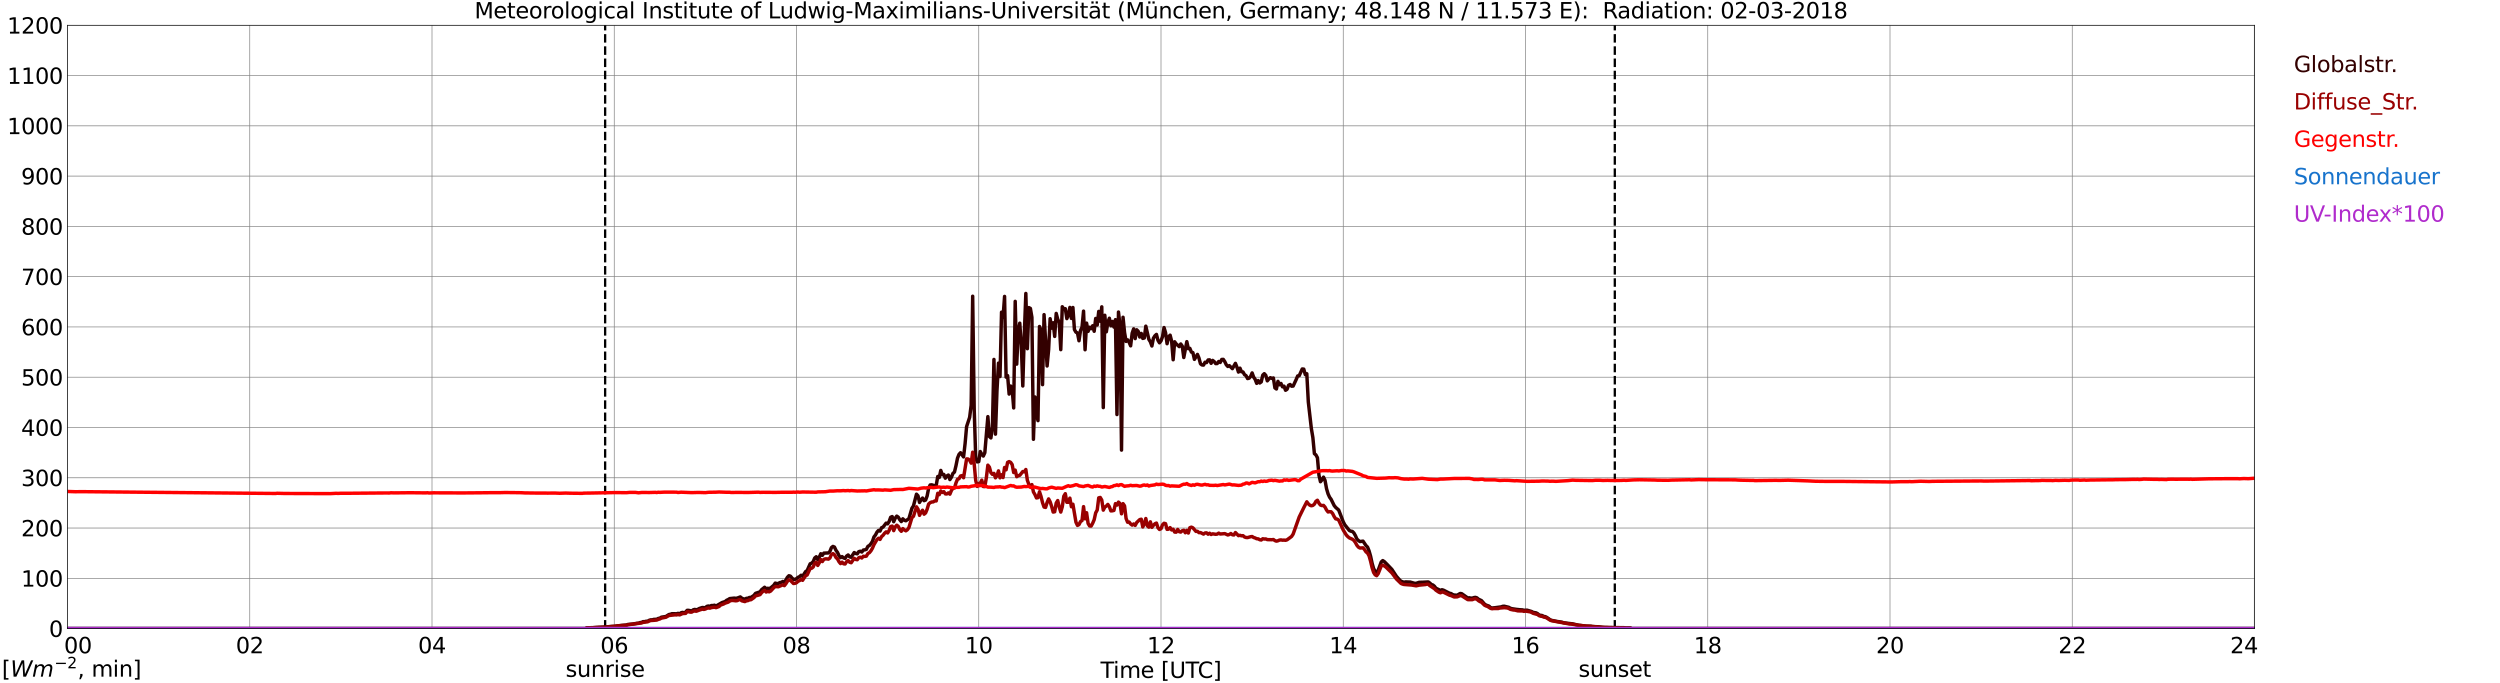 <?xml version="1.0" encoding="utf-8" standalone="no"?>
<!DOCTYPE svg PUBLIC "-//W3C//DTD SVG 1.1//EN"
  "http://www.w3.org/Graphics/SVG/1.1/DTD/svg11.dtd">
<svg xmlns:xlink="http://www.w3.org/1999/xlink" width="1085.4pt" height="296.64pt" viewBox="0 0 1085.4 296.64" xmlns="http://www.w3.org/2000/svg" version="1.1">
 <defs>
  <style type="text/css">*{stroke-linejoin: round; stroke-linecap: butt}</style>
 </defs>
 <g id="figure_1">
  <g id="patch_1">
   <path d="M 0 296.64 
L 1085.4 296.64 
L 1085.4 0 
L 0 0 
z
" style="fill: #ffffff"/>
  </g>
  <g id="axes_1">
   <g id="patch_2">
    <path d="M 29.306 272.909 
L 978.814 272.909 
L 978.814 10.976 
L 29.306 10.976 
z
" style="fill: #ffffff"/>
   </g>
   <g id="patch_3">
    <path d="M 978.814 272.909 
L 978.814 272.909 
L 978.814 10.976 
L 978.814 10.976 
z
" clip-path="url(#p093427a51a)" style="fill: #d3d3d3; opacity: 0.25; stroke: #d3d3d3; stroke-linejoin: miter"/>
   </g>
   <g id="matplotlib.axis_1">
    <g id="xtick_1">
     <g id="line2d_1">
      <path d="M 29.306 272.909 
L 29.306 10.976 
" clip-path="url(#p093427a51a)" style="fill: none; stroke: #808080; stroke-width: 0.3; stroke-linecap: square"/>
     </g>
     <g id="line2d_2"/>
     <g id="text_1">
      <!--    00 -->
      <g transform="translate(18.733 283.627) scale(0.095 -0.095)">
       <defs>
        <path id="DejaVuSans-20" transform="scale(0.016)"/>
        <path id="DejaVuSans-30" d="M 2034 4250 
Q 1547 4250 1301 3770 
Q 1056 3291 1056 2328 
Q 1056 1369 1301 889 
Q 1547 409 2034 409 
Q 2525 409 2770 889 
Q 3016 1369 3016 2328 
Q 3016 3291 2770 3770 
Q 2525 4250 2034 4250 
z
M 2034 4750 
Q 2819 4750 3233 4129 
Q 3647 3509 3647 2328 
Q 3647 1150 3233 529 
Q 2819 -91 2034 -91 
Q 1250 -91 836 529 
Q 422 1150 422 2328 
Q 422 3509 836 4129 
Q 1250 4750 2034 4750 
z
" transform="scale(0.016)"/>
       </defs>
       <use xlink:href="#DejaVuSans-20"/>
       <use xlink:href="#DejaVuSans-20" transform="translate(31.787 0)"/>
       <use xlink:href="#DejaVuSans-20" transform="translate(63.574 0)"/>
       <use xlink:href="#DejaVuSans-30" transform="translate(95.361 0)"/>
       <use xlink:href="#DejaVuSans-30" transform="translate(158.984 0)"/>
      </g>
     </g>
    </g>
    <g id="xtick_2">
     <g id="line2d_3">
      <path d="M 108.431 272.909 
L 108.431 10.976 
" clip-path="url(#p093427a51a)" style="fill: none; stroke: #808080; stroke-width: 0.3; stroke-linecap: square"/>
     </g>
     <g id="line2d_4"/>
     <g id="text_2">
      <!-- 02 -->
      <g transform="translate(102.387 283.627) scale(0.095 -0.095)">
       <defs>
        <path id="DejaVuSans-32" d="M 1228 531 
L 3431 531 
L 3431 0 
L 469 0 
L 469 531 
Q 828 903 1448 1529 
Q 2069 2156 2228 2338 
Q 2531 2678 2651 2914 
Q 2772 3150 2772 3378 
Q 2772 3750 2511 3984 
Q 2250 4219 1831 4219 
Q 1534 4219 1204 4116 
Q 875 4013 500 3803 
L 500 4441 
Q 881 4594 1212 4672 
Q 1544 4750 1819 4750 
Q 2544 4750 2975 4387 
Q 3406 4025 3406 3419 
Q 3406 3131 3298 2873 
Q 3191 2616 2906 2266 
Q 2828 2175 2409 1742 
Q 1991 1309 1228 531 
z
" transform="scale(0.016)"/>
       </defs>
       <use xlink:href="#DejaVuSans-30"/>
       <use xlink:href="#DejaVuSans-32" transform="translate(63.623 0)"/>
      </g>
     </g>
    </g>
    <g id="xtick_3">
     <g id="line2d_5">
      <path d="M 187.557 272.909 
L 187.557 10.976 
" clip-path="url(#p093427a51a)" style="fill: none; stroke: #808080; stroke-width: 0.3; stroke-linecap: square"/>
     </g>
     <g id="line2d_6"/>
     <g id="text_3">
      <!-- 04 -->
      <g transform="translate(181.513 283.627) scale(0.095 -0.095)">
       <defs>
        <path id="DejaVuSans-34" d="M 2419 4116 
L 825 1625 
L 2419 1625 
L 2419 4116 
z
M 2253 4666 
L 3047 4666 
L 3047 1625 
L 3713 1625 
L 3713 1100 
L 3047 1100 
L 3047 0 
L 2419 0 
L 2419 1100 
L 313 1100 
L 313 1709 
L 2253 4666 
z
" transform="scale(0.016)"/>
       </defs>
       <use xlink:href="#DejaVuSans-30"/>
       <use xlink:href="#DejaVuSans-34" transform="translate(63.623 0)"/>
      </g>
     </g>
    </g>
    <g id="xtick_4">
     <g id="line2d_7">
      <path d="M 266.683 272.909 
L 266.683 10.976 
" clip-path="url(#p093427a51a)" style="fill: none; stroke: #808080; stroke-width: 0.3; stroke-linecap: square"/>
     </g>
     <g id="line2d_8"/>
     <g id="text_4">
      <!-- 06 -->
      <g transform="translate(260.638 283.627) scale(0.095 -0.095)">
       <defs>
        <path id="DejaVuSans-36" d="M 2113 2584 
Q 1688 2584 1439 2293 
Q 1191 2003 1191 1497 
Q 1191 994 1439 701 
Q 1688 409 2113 409 
Q 2538 409 2786 701 
Q 3034 994 3034 1497 
Q 3034 2003 2786 2293 
Q 2538 2584 2113 2584 
z
M 3366 4563 
L 3366 3988 
Q 3128 4100 2886 4159 
Q 2644 4219 2406 4219 
Q 1781 4219 1451 3797 
Q 1122 3375 1075 2522 
Q 1259 2794 1537 2939 
Q 1816 3084 2150 3084 
Q 2853 3084 3261 2657 
Q 3669 2231 3669 1497 
Q 3669 778 3244 343 
Q 2819 -91 2113 -91 
Q 1303 -91 875 529 
Q 447 1150 447 2328 
Q 447 3434 972 4092 
Q 1497 4750 2381 4750 
Q 2619 4750 2861 4703 
Q 3103 4656 3366 4563 
z
" transform="scale(0.016)"/>
       </defs>
       <use xlink:href="#DejaVuSans-30"/>
       <use xlink:href="#DejaVuSans-36" transform="translate(63.623 0)"/>
      </g>
     </g>
    </g>
    <g id="xtick_5">
     <g id="line2d_9">
      <path d="M 345.808 272.909 
L 345.808 10.976 
" clip-path="url(#p093427a51a)" style="fill: none; stroke: #808080; stroke-width: 0.3; stroke-linecap: square"/>
     </g>
     <g id="line2d_10"/>
     <g id="text_5">
      <!-- 08 -->
      <g transform="translate(339.764 283.627) scale(0.095 -0.095)">
       <defs>
        <path id="DejaVuSans-38" d="M 2034 2216 
Q 1584 2216 1326 1975 
Q 1069 1734 1069 1313 
Q 1069 891 1326 650 
Q 1584 409 2034 409 
Q 2484 409 2743 651 
Q 3003 894 3003 1313 
Q 3003 1734 2745 1975 
Q 2488 2216 2034 2216 
z
M 1403 2484 
Q 997 2584 770 2862 
Q 544 3141 544 3541 
Q 544 4100 942 4425 
Q 1341 4750 2034 4750 
Q 2731 4750 3128 4425 
Q 3525 4100 3525 3541 
Q 3525 3141 3298 2862 
Q 3072 2584 2669 2484 
Q 3125 2378 3379 2068 
Q 3634 1759 3634 1313 
Q 3634 634 3220 271 
Q 2806 -91 2034 -91 
Q 1263 -91 848 271 
Q 434 634 434 1313 
Q 434 1759 690 2068 
Q 947 2378 1403 2484 
z
M 1172 3481 
Q 1172 3119 1398 2916 
Q 1625 2713 2034 2713 
Q 2441 2713 2670 2916 
Q 2900 3119 2900 3481 
Q 2900 3844 2670 4047 
Q 2441 4250 2034 4250 
Q 1625 4250 1398 4047 
Q 1172 3844 1172 3481 
z
" transform="scale(0.016)"/>
       </defs>
       <use xlink:href="#DejaVuSans-30"/>
       <use xlink:href="#DejaVuSans-38" transform="translate(63.623 0)"/>
      </g>
     </g>
    </g>
    <g id="xtick_6">
     <g id="line2d_11">
      <path d="M 424.934 272.909 
L 424.934 10.976 
" clip-path="url(#p093427a51a)" style="fill: none; stroke: #808080; stroke-width: 0.3; stroke-linecap: square"/>
     </g>
     <g id="line2d_12"/>
     <g id="text_6">
      <!-- 10 -->
      <g transform="translate(418.89 283.627) scale(0.095 -0.095)">
       <defs>
        <path id="DejaVuSans-31" d="M 794 531 
L 1825 531 
L 1825 4091 
L 703 3866 
L 703 4441 
L 1819 4666 
L 2450 4666 
L 2450 531 
L 3481 531 
L 3481 0 
L 794 0 
L 794 531 
z
" transform="scale(0.016)"/>
       </defs>
       <use xlink:href="#DejaVuSans-31"/>
       <use xlink:href="#DejaVuSans-30" transform="translate(63.623 0)"/>
      </g>
     </g>
    </g>
    <g id="xtick_7">
     <g id="line2d_13">
      <path d="M 504.06 272.909 
L 504.06 10.976 
" clip-path="url(#p093427a51a)" style="fill: none; stroke: #808080; stroke-width: 0.3; stroke-linecap: square"/>
     </g>
     <g id="line2d_14"/>
     <g id="text_7">
      <!-- 12 -->
      <g transform="translate(498.015 283.627) scale(0.095 -0.095)">
       <use xlink:href="#DejaVuSans-31"/>
       <use xlink:href="#DejaVuSans-32" transform="translate(63.623 0)"/>
      </g>
     </g>
    </g>
    <g id="xtick_8">
     <g id="line2d_15">
      <path d="M 583.185 272.909 
L 583.185 10.976 
" clip-path="url(#p093427a51a)" style="fill: none; stroke: #808080; stroke-width: 0.3; stroke-linecap: square"/>
     </g>
     <g id="line2d_16"/>
     <g id="text_8">
      <!-- 14 -->
      <g transform="translate(577.141 283.627) scale(0.095 -0.095)">
       <use xlink:href="#DejaVuSans-31"/>
       <use xlink:href="#DejaVuSans-34" transform="translate(63.623 0)"/>
      </g>
     </g>
    </g>
    <g id="xtick_9">
     <g id="line2d_17">
      <path d="M 662.311 272.909 
L 662.311 10.976 
" clip-path="url(#p093427a51a)" style="fill: none; stroke: #808080; stroke-width: 0.3; stroke-linecap: square"/>
     </g>
     <g id="line2d_18"/>
     <g id="text_9">
      <!-- 16 -->
      <g transform="translate(656.267 283.627) scale(0.095 -0.095)">
       <use xlink:href="#DejaVuSans-31"/>
       <use xlink:href="#DejaVuSans-36" transform="translate(63.623 0)"/>
      </g>
     </g>
    </g>
    <g id="xtick_10">
     <g id="line2d_19">
      <path d="M 741.437 272.909 
L 741.437 10.976 
" clip-path="url(#p093427a51a)" style="fill: none; stroke: #808080; stroke-width: 0.3; stroke-linecap: square"/>
     </g>
     <g id="line2d_20"/>
     <g id="text_10">
      <!-- 18 -->
      <g transform="translate(735.392 283.627) scale(0.095 -0.095)">
       <use xlink:href="#DejaVuSans-31"/>
       <use xlink:href="#DejaVuSans-38" transform="translate(63.623 0)"/>
      </g>
     </g>
    </g>
    <g id="xtick_11">
     <g id="line2d_21">
      <path d="M 820.562 272.909 
L 820.562 10.976 
" clip-path="url(#p093427a51a)" style="fill: none; stroke: #808080; stroke-width: 0.3; stroke-linecap: square"/>
     </g>
     <g id="line2d_22"/>
     <g id="text_11">
      <!-- 20 -->
      <g transform="translate(814.518 283.627) scale(0.095 -0.095)">
       <use xlink:href="#DejaVuSans-32"/>
       <use xlink:href="#DejaVuSans-30" transform="translate(63.623 0)"/>
      </g>
     </g>
    </g>
    <g id="xtick_12">
     <g id="line2d_23">
      <path d="M 899.688 272.909 
L 899.688 10.976 
" clip-path="url(#p093427a51a)" style="fill: none; stroke: #808080; stroke-width: 0.3; stroke-linecap: square"/>
     </g>
     <g id="line2d_24"/>
     <g id="text_12">
      <!-- 22 -->
      <g transform="translate(893.644 283.627) scale(0.095 -0.095)">
       <use xlink:href="#DejaVuSans-32"/>
       <use xlink:href="#DejaVuSans-32" transform="translate(63.623 0)"/>
      </g>
     </g>
    </g>
    <g id="xtick_13">
     <g id="line2d_25">
      <path d="M 978.814 272.909 
L 978.814 10.976 
" clip-path="url(#p093427a51a)" style="fill: none; stroke: #808080; stroke-width: 0.3; stroke-linecap: square"/>
     </g>
     <g id="line2d_26"/>
     <g id="text_13">
      <!-- 24    -->
      <g transform="translate(968.241 283.627) scale(0.095 -0.095)">
       <use xlink:href="#DejaVuSans-32"/>
       <use xlink:href="#DejaVuSans-34" transform="translate(63.623 0)"/>
       <use xlink:href="#DejaVuSans-20" transform="translate(127.246 0)"/>
       <use xlink:href="#DejaVuSans-20" transform="translate(159.033 0)"/>
       <use xlink:href="#DejaVuSans-20" transform="translate(190.82 0)"/>
      </g>
     </g>
    </g>
    <g id="text_14">
     <!-- Time [UTC] -->
     <g transform="translate(477.806 294.322) scale(0.095 -0.095)">
      <defs>
       <path id="DejaVuSans-54" d="M -19 4666 
L 3928 4666 
L 3928 4134 
L 2272 4134 
L 2272 0 
L 1638 0 
L 1638 4134 
L -19 4134 
L -19 4666 
z
" transform="scale(0.016)"/>
       <path id="DejaVuSans-69" d="M 603 3500 
L 1178 3500 
L 1178 0 
L 603 0 
L 603 3500 
z
M 603 4863 
L 1178 4863 
L 1178 4134 
L 603 4134 
L 603 4863 
z
" transform="scale(0.016)"/>
       <path id="DejaVuSans-6d" d="M 3328 2828 
Q 3544 3216 3844 3400 
Q 4144 3584 4550 3584 
Q 5097 3584 5394 3201 
Q 5691 2819 5691 2113 
L 5691 0 
L 5113 0 
L 5113 2094 
Q 5113 2597 4934 2840 
Q 4756 3084 4391 3084 
Q 3944 3084 3684 2787 
Q 3425 2491 3425 1978 
L 3425 0 
L 2847 0 
L 2847 2094 
Q 2847 2600 2669 2842 
Q 2491 3084 2119 3084 
Q 1678 3084 1418 2786 
Q 1159 2488 1159 1978 
L 1159 0 
L 581 0 
L 581 3500 
L 1159 3500 
L 1159 2956 
Q 1356 3278 1631 3431 
Q 1906 3584 2284 3584 
Q 2666 3584 2933 3390 
Q 3200 3197 3328 2828 
z
" transform="scale(0.016)"/>
       <path id="DejaVuSans-65" d="M 3597 1894 
L 3597 1613 
L 953 1613 
Q 991 1019 1311 708 
Q 1631 397 2203 397 
Q 2534 397 2845 478 
Q 3156 559 3463 722 
L 3463 178 
Q 3153 47 2828 -22 
Q 2503 -91 2169 -91 
Q 1331 -91 842 396 
Q 353 884 353 1716 
Q 353 2575 817 3079 
Q 1281 3584 2069 3584 
Q 2775 3584 3186 3129 
Q 3597 2675 3597 1894 
z
M 3022 2063 
Q 3016 2534 2758 2815 
Q 2500 3097 2075 3097 
Q 1594 3097 1305 2825 
Q 1016 2553 972 2059 
L 3022 2063 
z
" transform="scale(0.016)"/>
       <path id="DejaVuSans-5b" d="M 550 4863 
L 1875 4863 
L 1875 4416 
L 1125 4416 
L 1125 -397 
L 1875 -397 
L 1875 -844 
L 550 -844 
L 550 4863 
z
" transform="scale(0.016)"/>
       <path id="DejaVuSans-55" d="M 556 4666 
L 1191 4666 
L 1191 1831 
Q 1191 1081 1462 751 
Q 1734 422 2344 422 
Q 2950 422 3222 751 
Q 3494 1081 3494 1831 
L 3494 4666 
L 4128 4666 
L 4128 1753 
Q 4128 841 3676 375 
Q 3225 -91 2344 -91 
Q 1459 -91 1007 375 
Q 556 841 556 1753 
L 556 4666 
z
" transform="scale(0.016)"/>
       <path id="DejaVuSans-43" d="M 4122 4306 
L 4122 3641 
Q 3803 3938 3442 4084 
Q 3081 4231 2675 4231 
Q 1875 4231 1450 3742 
Q 1025 3253 1025 2328 
Q 1025 1406 1450 917 
Q 1875 428 2675 428 
Q 3081 428 3442 575 
Q 3803 722 4122 1019 
L 4122 359 
Q 3791 134 3420 21 
Q 3050 -91 2638 -91 
Q 1578 -91 968 557 
Q 359 1206 359 2328 
Q 359 3453 968 4101 
Q 1578 4750 2638 4750 
Q 3056 4750 3426 4639 
Q 3797 4528 4122 4306 
z
" transform="scale(0.016)"/>
       <path id="DejaVuSans-5d" d="M 1947 4863 
L 1947 -844 
L 622 -844 
L 622 -397 
L 1369 -397 
L 1369 4416 
L 622 4416 
L 622 4863 
L 1947 4863 
z
" transform="scale(0.016)"/>
      </defs>
      <use xlink:href="#DejaVuSans-54"/>
      <use xlink:href="#DejaVuSans-69" transform="translate(57.959 0)"/>
      <use xlink:href="#DejaVuSans-6d" transform="translate(85.742 0)"/>
      <use xlink:href="#DejaVuSans-65" transform="translate(183.154 0)"/>
      <use xlink:href="#DejaVuSans-20" transform="translate(244.678 0)"/>
      <use xlink:href="#DejaVuSans-5b" transform="translate(276.465 0)"/>
      <use xlink:href="#DejaVuSans-55" transform="translate(315.479 0)"/>
      <use xlink:href="#DejaVuSans-54" transform="translate(388.672 0)"/>
      <use xlink:href="#DejaVuSans-43" transform="translate(443.881 0)"/>
      <use xlink:href="#DejaVuSans-5d" transform="translate(513.705 0)"/>
     </g>
    </g>
   </g>
   <g id="matplotlib.axis_2">
    <g id="ytick_1">
     <g id="line2d_27">
      <path d="M 29.306 272.909 
L 978.814 272.909 
" clip-path="url(#p093427a51a)" style="fill: none; stroke: #808080; stroke-width: 0.3; stroke-linecap: square"/>
     </g>
     <g id="line2d_28"/>
     <g id="text_15">
      <!-- 0 -->
      <g transform="translate(21.261 276.518) scale(0.095 -0.095)">
       <use xlink:href="#DejaVuSans-30"/>
      </g>
     </g>
    </g>
    <g id="ytick_2">
     <g id="line2d_29">
      <path d="M 29.306 251.081 
L 978.814 251.081 
" clip-path="url(#p093427a51a)" style="fill: none; stroke: #808080; stroke-width: 0.3; stroke-linecap: square"/>
     </g>
     <g id="line2d_30"/>
     <g id="text_16">
      <!-- 100 -->
      <g transform="translate(9.173 254.69) scale(0.095 -0.095)">
       <use xlink:href="#DejaVuSans-31"/>
       <use xlink:href="#DejaVuSans-30" transform="translate(63.623 0)"/>
       <use xlink:href="#DejaVuSans-30" transform="translate(127.246 0)"/>
      </g>
     </g>
    </g>
    <g id="ytick_3">
     <g id="line2d_31">
      <path d="M 29.306 229.253 
L 978.814 229.253 
" clip-path="url(#p093427a51a)" style="fill: none; stroke: #808080; stroke-width: 0.3; stroke-linecap: square"/>
     </g>
     <g id="line2d_32"/>
     <g id="text_17">
      <!-- 200 -->
      <g transform="translate(9.173 232.863) scale(0.095 -0.095)">
       <use xlink:href="#DejaVuSans-32"/>
       <use xlink:href="#DejaVuSans-30" transform="translate(63.623 0)"/>
       <use xlink:href="#DejaVuSans-30" transform="translate(127.246 0)"/>
      </g>
     </g>
    </g>
    <g id="ytick_4">
     <g id="line2d_33">
      <path d="M 29.306 207.426 
L 978.814 207.426 
" clip-path="url(#p093427a51a)" style="fill: none; stroke: #808080; stroke-width: 0.3; stroke-linecap: square"/>
     </g>
     <g id="line2d_34"/>
     <g id="text_18">
      <!-- 300 -->
      <g transform="translate(9.173 211.035) scale(0.095 -0.095)">
       <defs>
        <path id="DejaVuSans-33" d="M 2597 2516 
Q 3050 2419 3304 2112 
Q 3559 1806 3559 1356 
Q 3559 666 3084 287 
Q 2609 -91 1734 -91 
Q 1441 -91 1130 -33 
Q 819 25 488 141 
L 488 750 
Q 750 597 1062 519 
Q 1375 441 1716 441 
Q 2309 441 2620 675 
Q 2931 909 2931 1356 
Q 2931 1769 2642 2001 
Q 2353 2234 1838 2234 
L 1294 2234 
L 1294 2753 
L 1863 2753 
Q 2328 2753 2575 2939 
Q 2822 3125 2822 3475 
Q 2822 3834 2567 4026 
Q 2313 4219 1838 4219 
Q 1578 4219 1281 4162 
Q 984 4106 628 3988 
L 628 4550 
Q 988 4650 1302 4700 
Q 1616 4750 1894 4750 
Q 2613 4750 3031 4423 
Q 3450 4097 3450 3541 
Q 3450 3153 3228 2886 
Q 3006 2619 2597 2516 
z
" transform="scale(0.016)"/>
       </defs>
       <use xlink:href="#DejaVuSans-33"/>
       <use xlink:href="#DejaVuSans-30" transform="translate(63.623 0)"/>
       <use xlink:href="#DejaVuSans-30" transform="translate(127.246 0)"/>
      </g>
     </g>
    </g>
    <g id="ytick_5">
     <g id="line2d_35">
      <path d="M 29.306 185.598 
L 978.814 185.598 
" clip-path="url(#p093427a51a)" style="fill: none; stroke: #808080; stroke-width: 0.3; stroke-linecap: square"/>
     </g>
     <g id="line2d_36"/>
     <g id="text_19">
      <!-- 400 -->
      <g transform="translate(9.173 189.207) scale(0.095 -0.095)">
       <use xlink:href="#DejaVuSans-34"/>
       <use xlink:href="#DejaVuSans-30" transform="translate(63.623 0)"/>
       <use xlink:href="#DejaVuSans-30" transform="translate(127.246 0)"/>
      </g>
     </g>
    </g>
    <g id="ytick_6">
     <g id="line2d_37">
      <path d="M 29.306 163.77 
L 978.814 163.77 
" clip-path="url(#p093427a51a)" style="fill: none; stroke: #808080; stroke-width: 0.3; stroke-linecap: square"/>
     </g>
     <g id="line2d_38"/>
     <g id="text_20">
      <!-- 500 -->
      <g transform="translate(9.173 167.379) scale(0.095 -0.095)">
       <defs>
        <path id="DejaVuSans-35" d="M 691 4666 
L 3169 4666 
L 3169 4134 
L 1269 4134 
L 1269 2991 
Q 1406 3038 1543 3061 
Q 1681 3084 1819 3084 
Q 2600 3084 3056 2656 
Q 3513 2228 3513 1497 
Q 3513 744 3044 326 
Q 2575 -91 1722 -91 
Q 1428 -91 1123 -41 
Q 819 9 494 109 
L 494 744 
Q 775 591 1075 516 
Q 1375 441 1709 441 
Q 2250 441 2565 725 
Q 2881 1009 2881 1497 
Q 2881 1984 2565 2268 
Q 2250 2553 1709 2553 
Q 1456 2553 1204 2497 
Q 953 2441 691 2322 
L 691 4666 
z
" transform="scale(0.016)"/>
       </defs>
       <use xlink:href="#DejaVuSans-35"/>
       <use xlink:href="#DejaVuSans-30" transform="translate(63.623 0)"/>
       <use xlink:href="#DejaVuSans-30" transform="translate(127.246 0)"/>
      </g>
     </g>
    </g>
    <g id="ytick_7">
     <g id="line2d_39">
      <path d="M 29.306 141.942 
L 978.814 141.942 
" clip-path="url(#p093427a51a)" style="fill: none; stroke: #808080; stroke-width: 0.3; stroke-linecap: square"/>
     </g>
     <g id="line2d_40"/>
     <g id="text_21">
      <!-- 600 -->
      <g transform="translate(9.173 145.551) scale(0.095 -0.095)">
       <use xlink:href="#DejaVuSans-36"/>
       <use xlink:href="#DejaVuSans-30" transform="translate(63.623 0)"/>
       <use xlink:href="#DejaVuSans-30" transform="translate(127.246 0)"/>
      </g>
     </g>
    </g>
    <g id="ytick_8">
     <g id="line2d_41">
      <path d="M 29.306 120.114 
L 978.814 120.114 
" clip-path="url(#p093427a51a)" style="fill: none; stroke: #808080; stroke-width: 0.3; stroke-linecap: square"/>
     </g>
     <g id="line2d_42"/>
     <g id="text_22">
      <!-- 700 -->
      <g transform="translate(9.173 123.724) scale(0.095 -0.095)">
       <defs>
        <path id="DejaVuSans-37" d="M 525 4666 
L 3525 4666 
L 3525 4397 
L 1831 0 
L 1172 0 
L 2766 4134 
L 525 4134 
L 525 4666 
z
" transform="scale(0.016)"/>
       </defs>
       <use xlink:href="#DejaVuSans-37"/>
       <use xlink:href="#DejaVuSans-30" transform="translate(63.623 0)"/>
       <use xlink:href="#DejaVuSans-30" transform="translate(127.246 0)"/>
      </g>
     </g>
    </g>
    <g id="ytick_9">
     <g id="line2d_43">
      <path d="M 29.306 98.287 
L 978.814 98.287 
" clip-path="url(#p093427a51a)" style="fill: none; stroke: #808080; stroke-width: 0.3; stroke-linecap: square"/>
     </g>
     <g id="line2d_44"/>
     <g id="text_23">
      <!-- 800 -->
      <g transform="translate(9.173 101.896) scale(0.095 -0.095)">
       <use xlink:href="#DejaVuSans-38"/>
       <use xlink:href="#DejaVuSans-30" transform="translate(63.623 0)"/>
       <use xlink:href="#DejaVuSans-30" transform="translate(127.246 0)"/>
      </g>
     </g>
    </g>
    <g id="ytick_10">
     <g id="line2d_45">
      <path d="M 29.306 76.459 
L 978.814 76.459 
" clip-path="url(#p093427a51a)" style="fill: none; stroke: #808080; stroke-width: 0.3; stroke-linecap: square"/>
     </g>
     <g id="line2d_46"/>
     <g id="text_24">
      <!-- 900 -->
      <g transform="translate(9.173 80.068) scale(0.095 -0.095)">
       <defs>
        <path id="DejaVuSans-39" d="M 703 97 
L 703 672 
Q 941 559 1184 500 
Q 1428 441 1663 441 
Q 2288 441 2617 861 
Q 2947 1281 2994 2138 
Q 2813 1869 2534 1725 
Q 2256 1581 1919 1581 
Q 1219 1581 811 2004 
Q 403 2428 403 3163 
Q 403 3881 828 4315 
Q 1253 4750 1959 4750 
Q 2769 4750 3195 4129 
Q 3622 3509 3622 2328 
Q 3622 1225 3098 567 
Q 2575 -91 1691 -91 
Q 1453 -91 1209 -44 
Q 966 3 703 97 
z
M 1959 2075 
Q 2384 2075 2632 2365 
Q 2881 2656 2881 3163 
Q 2881 3666 2632 3958 
Q 2384 4250 1959 4250 
Q 1534 4250 1286 3958 
Q 1038 3666 1038 3163 
Q 1038 2656 1286 2365 
Q 1534 2075 1959 2075 
z
" transform="scale(0.016)"/>
       </defs>
       <use xlink:href="#DejaVuSans-39"/>
       <use xlink:href="#DejaVuSans-30" transform="translate(63.623 0)"/>
       <use xlink:href="#DejaVuSans-30" transform="translate(127.246 0)"/>
      </g>
     </g>
    </g>
    <g id="ytick_11">
     <g id="line2d_47">
      <path d="M 29.306 54.631 
L 978.814 54.631 
" clip-path="url(#p093427a51a)" style="fill: none; stroke: #808080; stroke-width: 0.3; stroke-linecap: square"/>
     </g>
     <g id="line2d_48"/>
     <g id="text_25">
      <!-- 1000 -->
      <g transform="translate(3.128 58.24) scale(0.095 -0.095)">
       <use xlink:href="#DejaVuSans-31"/>
       <use xlink:href="#DejaVuSans-30" transform="translate(63.623 0)"/>
       <use xlink:href="#DejaVuSans-30" transform="translate(127.246 0)"/>
       <use xlink:href="#DejaVuSans-30" transform="translate(190.869 0)"/>
      </g>
     </g>
    </g>
    <g id="ytick_12">
     <g id="line2d_49">
      <path d="M 29.306 32.803 
L 978.814 32.803 
" clip-path="url(#p093427a51a)" style="fill: none; stroke: #808080; stroke-width: 0.3; stroke-linecap: square"/>
     </g>
     <g id="line2d_50"/>
     <g id="text_26">
      <!-- 1100 -->
      <g transform="translate(3.128 36.413) scale(0.095 -0.095)">
       <use xlink:href="#DejaVuSans-31"/>
       <use xlink:href="#DejaVuSans-31" transform="translate(63.623 0)"/>
       <use xlink:href="#DejaVuSans-30" transform="translate(127.246 0)"/>
       <use xlink:href="#DejaVuSans-30" transform="translate(190.869 0)"/>
      </g>
     </g>
    </g>
    <g id="ytick_13">
     <g id="line2d_51">
      <path d="M 29.306 10.976 
L 978.814 10.976 
" clip-path="url(#p093427a51a)" style="fill: none; stroke: #808080; stroke-width: 0.3; stroke-linecap: square"/>
     </g>
     <g id="line2d_52"/>
     <g id="text_27">
      <!-- 1200 -->
      <g transform="translate(3.128 14.585) scale(0.095 -0.095)">
       <use xlink:href="#DejaVuSans-31"/>
       <use xlink:href="#DejaVuSans-32" transform="translate(63.623 0)"/>
       <use xlink:href="#DejaVuSans-30" transform="translate(127.246 0)"/>
       <use xlink:href="#DejaVuSans-30" transform="translate(190.869 0)"/>
      </g>
     </g>
    </g>
   </g>
   <g id="line2d_53">
    <path d="M 262.726 272.909 
L 262.726 10.976 
" clip-path="url(#p093427a51a)" style="fill: none; stroke-dasharray: 3.7,1.6; stroke-dashoffset: 0; stroke: #000000"/>
   </g>
   <g id="line2d_54">
    <path d="M 701.083 272.909 
L 701.083 10.976 
" clip-path="url(#p093427a51a)" style="fill: none; stroke-dasharray: 3.7,1.6; stroke-dashoffset: 0; stroke: #000000"/>
   </g>
   <g id="line2d_55">
    <path d="M 29.306 272.909 
L 254.155 272.909 
L 254.814 272.56 
L 257.451 272.496 
L 260.089 272.352 
L 262.726 272.25 
L 265.364 271.959 
L 266.683 271.918 
L 269.98 271.505 
L 271.958 271.359 
L 272.617 271.112 
L 274.595 270.946 
L 275.914 270.719 
L 276.573 270.595 
L 277.233 270.595 
L 277.892 270.305 
L 278.552 270.224 
L 279.211 269.892 
L 279.87 269.892 
L 280.53 269.726 
L 281.189 269.726 
L 281.849 269.314 
L 282.508 269.128 
L 283.167 269.128 
L 283.827 268.921 
L 285.145 268.86 
L 285.805 268.508 
L 286.464 268.404 
L 287.124 267.969 
L 289.102 267.659 
L 290.42 266.812 
L 291.08 266.688 
L 291.739 266.441 
L 293.717 266.483 
L 294.377 266.295 
L 295.036 266.483 
L 295.696 266.048 
L 296.355 265.861 
L 297.014 266.068 
L 297.674 265.738 
L 298.333 264.994 
L 298.992 264.994 
L 300.311 265.263 
L 300.971 264.767 
L 301.63 264.579 
L 302.289 264.745 
L 302.949 264.56 
L 303.608 264.186 
L 304.927 263.754 
L 306.246 263.857 
L 306.905 263.257 
L 307.564 263.113 
L 308.224 263.215 
L 308.883 262.885 
L 309.543 262.905 
L 310.202 262.761 
L 310.861 263.132 
L 313.499 261.604 
L 314.818 261.17 
L 315.477 260.611 
L 316.136 260.323 
L 316.796 259.889 
L 318.774 259.681 
L 319.433 259.764 
L 320.093 259.662 
L 321.411 259.164 
L 322.071 259.723 
L 322.73 259.991 
L 323.39 260.116 
L 324.049 259.764 
L 324.708 259.742 
L 325.368 259.391 
L 326.027 259.371 
L 327.346 258.502 
L 328.005 257.614 
L 329.983 256.953 
L 330.643 256.023 
L 331.961 254.969 
L 332.621 255.61 
L 333.28 255.403 
L 333.94 255.527 
L 334.599 255.237 
L 335.918 254.141 
L 336.577 253.17 
L 337.236 253.336 
L 337.896 253.336 
L 338.555 252.943 
L 339.215 252.84 
L 339.874 252.447 
L 340.533 252.963 
L 341.852 250.649 
L 342.512 249.966 
L 343.171 250.132 
L 343.83 250.937 
L 344.49 251.537 
L 345.149 251.518 
L 345.808 251.247 
L 346.468 250.649 
L 347.127 250.359 
L 347.787 249.76 
L 348.446 250.234 
L 349.765 248.167 
L 350.424 247.735 
L 351.743 244.777 
L 352.402 244.509 
L 353.062 243.828 
L 353.721 242.256 
L 354.38 241.719 
L 355.04 243 
L 355.699 241.905 
L 356.359 240.416 
L 357.018 241.119 
L 357.677 240.148 
L 359.655 240.065 
L 360.315 239.403 
L 360.974 237.751 
L 361.634 237.234 
L 362.293 237.524 
L 362.952 238.927 
L 363.612 239.838 
L 364.271 241.265 
L 364.93 242.112 
L 365.59 241.656 
L 366.249 242.236 
L 366.909 242.422 
L 367.568 241.409 
L 368.227 240.953 
L 368.887 241.78 
L 369.546 241.946 
L 370.865 239.901 
L 371.524 240.292 
L 372.184 240.457 
L 372.843 239.508 
L 373.502 239.32 
L 374.162 239.672 
L 374.821 238.805 
L 375.481 238.722 
L 376.14 238.515 
L 376.799 237.212 
L 377.459 236.841 
L 378.118 236.077 
L 378.777 235.042 
L 379.437 233.119 
L 380.096 232.272 
L 380.756 231.013 
L 381.415 230.288 
L 382.074 230.578 
L 382.734 229.131 
L 383.393 228.841 
L 384.712 227.125 
L 385.371 227.435 
L 386.031 226.381 
L 386.69 224.584 
L 387.349 224.272 
L 388.009 226.505 
L 388.668 224.955 
L 389.328 224.087 
L 389.987 224.521 
L 390.646 225.636 
L 391.306 226.444 
L 391.965 225.246 
L 392.624 225.885 
L 393.284 226.093 
L 394.603 225.204 
L 395.921 220.655 
L 396.581 219.664 
L 397.899 214.559 
L 398.559 215.262 
L 399.218 218.134 
L 399.878 217.038 
L 400.537 216.233 
L 401.196 217.37 
L 401.856 217.1 
L 402.515 215.345 
L 403.175 212.016 
L 403.834 210.569 
L 404.493 210.486 
L 405.812 210.9 
L 406.471 210.693 
L 407.131 206.869 
L 407.79 207.303 
L 408.45 204.243 
L 409.109 206.125 
L 409.768 205.981 
L 410.428 207.613 
L 411.087 206.642 
L 411.746 206.249 
L 412.406 208.214 
L 413.065 207.179 
L 413.725 205.524 
L 414.384 204.968 
L 415.043 202.217 
L 415.703 198.932 
L 416.362 197.278 
L 417.022 196.555 
L 418.34 198.374 
L 419 192.626 
L 419.659 185.207 
L 420.978 181.197 
L 421.637 175.946 
L 422.297 128.612 
L 422.956 177.559 
L 423.615 198.828 
L 424.275 200.543 
L 424.934 200.399 
L 425.593 196.038 
L 426.253 197.217 
L 426.912 198 
L 427.572 196.555 
L 428.89 180.887 
L 429.55 189.527 
L 430.209 190.127 
L 430.869 185.434 
L 431.528 156.06 
L 432.187 188.492 
L 432.847 169.559 
L 433.506 157.654 
L 434.165 163.482 
L 434.825 135.536 
L 435.484 137.81 
L 436.144 128.695 
L 436.803 163.731 
L 437.462 163.089 
L 438.122 171.089 
L 438.781 167.596 
L 439.44 168.98 
L 440.1 177.105 
L 440.759 130.843 
L 441.419 158.088 
L 442.078 143.865 
L 442.737 140.312 
L 443.397 149.82 
L 444.056 167.575 
L 444.716 145.168 
L 445.375 127.412 
L 446.034 151.389 
L 446.694 133.552 
L 447.353 133.903 
L 448.012 137.769 
L 448.672 190.725 
L 449.331 172.35 
L 449.991 180.019 
L 450.65 182.623 
L 451.309 141.757 
L 451.969 143.245 
L 452.628 166.996 
L 453.287 136.612 
L 454.606 158.894 
L 455.266 151.845 
L 455.925 138.367 
L 456.584 142.481 
L 457.244 140.124 
L 457.903 146.057 
L 458.563 136.073 
L 459.222 138.596 
L 459.881 140.063 
L 460.541 151.804 
L 461.2 133.181 
L 461.859 134.152 
L 462.519 134.027 
L 463.178 138.325 
L 463.838 136.817 
L 464.497 133.469 
L 465.156 138.245 
L 465.816 133.51 
L 466.475 143.082 
L 467.134 144.239 
L 467.794 144.527 
L 468.453 147.938 
L 469.113 143.514 
L 469.772 142.069 
L 470.431 135.082 
L 471.091 151.845 
L 471.75 140.29 
L 472.409 143.865 
L 473.069 142.069 
L 473.728 142.689 
L 474.388 141.427 
L 475.047 143.824 
L 475.706 138.264 
L 476.366 141.117 
L 477.025 135.206 
L 477.685 139.484 
L 478.344 133.22 
L 479.003 176.958 
L 479.663 136.88 
L 480.322 144.053 
L 480.981 139.98 
L 481.641 138.162 
L 482.3 141.447 
L 482.96 139.567 
L 483.619 142.006 
L 484.278 138.782 
L 484.938 179.977 
L 485.597 135.475 
L 486.256 141.178 
L 486.916 195.418 
L 487.575 137.747 
L 488.235 144.363 
L 488.894 148.226 
L 489.553 147.545 
L 490.213 148.578 
L 490.872 150.149 
L 491.532 144.673 
L 492.191 142.77 
L 492.85 147.008 
L 493.51 143.184 
L 494.169 143.846 
L 494.828 146.325 
L 495.488 144.756 
L 496.147 146.926 
L 496.807 146.74 
L 497.466 141.613 
L 498.785 147.338 
L 499.444 148.392 
L 500.103 150.213 
L 500.763 146.843 
L 501.422 145.788 
L 502.082 145.188 
L 502.741 147.731 
L 503.4 148.827 
L 504.06 147.999 
L 504.719 146.162 
L 505.379 142.213 
L 506.038 144.424 
L 506.697 149.22 
L 507.357 146.242 
L 508.016 145.52 
L 508.675 148.124 
L 509.335 156.185 
L 509.994 148.392 
L 510.654 149.303 
L 511.972 150.481 
L 512.632 149.344 
L 513.291 150.274 
L 513.95 155.214 
L 515.269 148.331 
L 515.929 151.389 
L 516.588 151.245 
L 517.247 152.858 
L 517.907 153.105 
L 518.566 156.021 
L 519.885 153.871 
L 520.544 155.462 
L 521.204 157.942 
L 521.863 158.459 
L 522.522 158.501 
L 523.182 157.261 
L 523.841 157.425 
L 524.501 156.29 
L 525.16 156.226 
L 525.819 157.737 
L 526.479 156.475 
L 527.138 156.971 
L 527.797 157.859 
L 528.457 157.839 
L 529.116 156.951 
L 529.776 157.364 
L 530.435 156.06 
L 531.094 156.021 
L 531.754 157.012 
L 532.413 158.376 
L 533.073 159.101 
L 533.732 158.75 
L 535.051 160.051 
L 536.369 157.756 
L 537.029 159.389 
L 537.688 161.539 
L 538.348 159.843 
L 539.007 161.415 
L 539.666 161.498 
L 540.326 162.676 
L 540.985 163.089 
L 541.644 164.351 
L 542.304 164.207 
L 542.963 163.462 
L 543.623 161.91 
L 544.282 163.75 
L 544.941 164.702 
L 545.601 166.437 
L 546.26 165.239 
L 546.919 166.274 
L 547.579 165.798 
L 548.238 162.862 
L 548.898 162.242 
L 549.557 162.965 
L 550.216 165.342 
L 550.876 164.536 
L 551.535 163.977 
L 552.195 164.287 
L 552.854 164.102 
L 553.513 168.402 
L 554.173 168.878 
L 554.832 165.571 
L 555.491 167.057 
L 556.151 166.479 
L 556.81 167.948 
L 557.47 167.658 
L 558.129 169.434 
L 558.788 169.022 
L 559.448 167.265 
L 560.107 166.935 
L 560.766 167.677 
L 561.426 167.616 
L 562.745 164.785 
L 563.404 163.213 
L 564.063 163.111 
L 565.382 160.195 
L 566.042 160.258 
L 566.701 162.635 
L 567.36 162.262 
L 568.02 174.562 
L 569.338 186.054 
L 569.998 190.003 
L 570.657 196.948 
L 571.317 197.505 
L 571.976 198.725 
L 572.635 206.332 
L 573.295 209.143 
L 573.954 208.316 
L 574.613 207.159 
L 575.273 208.563 
L 575.932 212.182 
L 576.592 214.413 
L 577.251 215.86 
L 577.91 216.77 
L 579.229 219.457 
L 579.889 220.284 
L 581.207 221.441 
L 583.185 226.547 
L 583.845 227.828 
L 585.823 230.31 
L 586.482 230.62 
L 587.142 230.722 
L 587.801 231.384 
L 588.46 232.541 
L 589.12 234.029 
L 589.779 234.671 
L 590.439 235.125 
L 591.757 234.939 
L 593.076 236.882 
L 593.736 237.543 
L 594.395 239.176 
L 595.054 241.492 
L 595.714 244.572 
L 596.373 246.866 
L 597.032 248.045 
L 597.692 248.54 
L 598.351 247.589 
L 599.67 243.994 
L 600.329 243.393 
L 600.989 243.806 
L 602.307 245.129 
L 604.286 247.196 
L 606.264 250.214 
L 607.582 251.723 
L 608.242 252.343 
L 609.561 252.799 
L 610.22 252.633 
L 611.539 252.694 
L 612.198 252.694 
L 614.176 253.253 
L 614.836 253.253 
L 616.154 252.819 
L 617.473 252.799 
L 620.111 252.653 
L 620.77 253.128 
L 621.429 253.77 
L 622.089 253.975 
L 622.748 254.515 
L 623.408 255.381 
L 625.386 256.333 
L 626.045 256.042 
L 626.705 256.23 
L 629.342 257.573 
L 630.001 257.697 
L 630.661 258.131 
L 631.32 258.339 
L 632.639 258.42 
L 633.958 257.656 
L 634.617 257.758 
L 637.255 259.62 
L 637.914 259.537 
L 638.573 259.681 
L 639.233 259.681 
L 639.892 259.454 
L 640.552 259.352 
L 641.211 259.557 
L 641.87 260.135 
L 643.189 260.755 
L 644.508 262.266 
L 645.167 262.7 
L 646.486 263.174 
L 647.145 263.796 
L 647.805 263.981 
L 649.123 263.835 
L 651.761 263.484 
L 652.42 263.237 
L 653.08 263.195 
L 655.058 263.671 
L 655.717 264.064 
L 656.377 264.269 
L 658.355 264.56 
L 659.674 264.704 
L 660.992 264.787 
L 661.652 264.972 
L 662.97 264.911 
L 664.949 265.49 
L 665.608 265.861 
L 666.927 266.09 
L 667.586 266.441 
L 668.246 267.039 
L 669.564 267.247 
L 670.224 267.64 
L 670.883 267.723 
L 671.542 268.052 
L 672.861 268.982 
L 673.521 269.314 
L 676.158 269.831 
L 678.136 270.119 
L 678.796 270.368 
L 680.774 270.617 
L 682.752 270.844 
L 685.389 271.464 
L 686.708 271.608 
L 688.686 271.857 
L 690.664 271.857 
L 691.324 272.001 
L 693.961 272.125 
L 695.939 272.394 
L 703.193 272.518 
L 705.171 272.518 
L 705.83 272.643 
L 707.149 272.621 
L 707.808 272.601 
L 708.468 272.909 
L 978.154 272.909 
L 978.154 272.909 
" clip-path="url(#p093427a51a)" style="fill: none; stroke: #330000; stroke-width: 1.5; stroke-linecap: square"/>
   </g>
   <g id="line2d_56">
    <path d="M 29.306 272.909 
L 254.155 272.909 
L 254.814 272.562 
L 257.451 272.52 
L 258.77 272.435 
L 262.067 272.311 
L 263.386 272.226 
L 267.342 271.889 
L 268.002 271.724 
L 271.958 271.47 
L 272.617 271.261 
L 278.552 270.464 
L 279.211 270.211 
L 281.189 269.96 
L 281.849 269.624 
L 282.508 269.414 
L 283.827 269.329 
L 285.145 269.205 
L 285.805 268.91 
L 286.464 268.742 
L 287.124 268.364 
L 289.102 267.987 
L 290.42 267.231 
L 293.058 266.937 
L 293.717 266.978 
L 294.377 266.812 
L 295.036 266.978 
L 296.355 266.391 
L 297.674 266.308 
L 298.333 265.553 
L 298.992 265.594 
L 299.652 265.762 
L 300.311 265.762 
L 300.971 265.385 
L 301.63 265.258 
L 302.289 265.385 
L 303.608 264.881 
L 304.927 264.461 
L 305.586 264.586 
L 306.246 264.418 
L 306.905 264.084 
L 307.564 263.957 
L 308.224 264.04 
L 308.883 263.789 
L 310.202 263.621 
L 310.861 263.831 
L 312.18 263.326 
L 312.839 262.698 
L 314.158 262.235 
L 314.818 261.857 
L 316.136 261.438 
L 316.796 260.976 
L 317.455 260.725 
L 318.114 260.683 
L 319.433 260.851 
L 320.093 260.766 
L 320.752 260.43 
L 321.411 260.305 
L 322.071 260.851 
L 323.39 261.187 
L 324.049 260.851 
L 324.708 260.766 
L 325.368 260.43 
L 326.027 260.388 
L 327.346 259.465 
L 328.005 258.71 
L 329.324 258.374 
L 329.983 258.164 
L 330.643 257.324 
L 331.302 256.695 
L 331.961 256.359 
L 332.621 257.031 
L 333.28 256.778 
L 333.94 256.946 
L 334.599 256.61 
L 335.918 255.185 
L 336.577 254.639 
L 337.896 254.763 
L 339.874 253.925 
L 340.533 254.261 
L 341.193 253.421 
L 341.852 252.371 
L 342.512 251.742 
L 343.171 251.993 
L 344.49 253.336 
L 345.149 253.253 
L 345.808 253.002 
L 346.468 252.371 
L 347.127 252.079 
L 347.787 251.574 
L 348.446 251.952 
L 349.765 249.937 
L 350.424 249.643 
L 351.743 246.831 
L 352.402 246.705 
L 353.062 246.159 
L 353.721 244.563 
L 354.38 244.103 
L 355.04 245.487 
L 355.699 244.354 
L 356.359 242.926 
L 357.018 243.808 
L 357.677 242.843 
L 358.337 242.634 
L 358.996 242.634 
L 359.655 242.758 
L 360.315 242.256 
L 360.974 240.702 
L 361.634 240.366 
L 362.293 240.829 
L 362.952 242.044 
L 363.612 242.675 
L 364.271 243.893 
L 364.93 244.69 
L 365.59 244.059 
L 366.249 244.773 
L 366.909 244.858 
L 367.568 243.808 
L 368.227 243.389 
L 368.887 244.103 
L 369.546 244.312 
L 370.865 242.422 
L 371.524 242.885 
L 372.184 243.011 
L 372.843 242.129 
L 373.502 241.92 
L 374.162 242.256 
L 374.821 241.499 
L 375.481 241.584 
L 376.14 241.457 
L 376.799 240.324 
L 377.459 239.947 
L 378.118 239.148 
L 378.777 238.015 
L 379.437 236.463 
L 380.756 234.237 
L 381.415 233.691 
L 382.074 234.195 
L 382.734 232.979 
L 383.393 232.39 
L 384.053 231.508 
L 384.712 230.921 
L 385.371 231.384 
L 386.031 230.292 
L 386.69 228.614 
L 387.349 228.402 
L 388.009 230.375 
L 388.668 228.78 
L 389.328 228.024 
L 389.987 228.529 
L 390.646 229.915 
L 391.306 230.67 
L 391.965 229.493 
L 392.624 230.083 
L 393.284 230.46 
L 393.943 229.998 
L 394.603 229.074 
L 395.921 224.75 
L 396.581 224.163 
L 397.899 220.049 
L 398.559 221.057 
L 399.218 223.744 
L 399.878 222.399 
L 400.537 221.52 
L 401.196 223.24 
L 401.856 222.694 
L 402.515 221.098 
L 403.175 218.833 
L 403.834 218.246 
L 404.493 217.951 
L 405.153 217.909 
L 405.812 217.488 
L 406.471 217.488 
L 407.131 214.172 
L 407.79 214.76 
L 408.45 213.166 
L 409.109 213.795 
L 409.768 213.459 
L 410.428 214.426 
L 411.087 214.467 
L 411.746 214.004 
L 412.406 214.55 
L 413.065 212.954 
L 413.725 211.99 
L 414.384 211.863 
L 415.043 209.68 
L 415.703 208.087 
L 416.362 207.834 
L 417.022 206.659 
L 417.681 206.491 
L 418.34 207.415 
L 419.659 199.229 
L 420.318 199.271 
L 420.978 199.816 
L 421.637 201.076 
L 422.297 196.333 
L 422.956 201.495 
L 423.615 208.633 
L 424.275 211.193 
L 424.934 209.934 
L 425.593 209.765 
L 426.253 208.465 
L 426.912 211.234 
L 427.572 211.276 
L 428.231 207.415 
L 428.89 201.958 
L 429.55 202.798 
L 430.209 205.19 
L 430.869 205.946 
L 431.528 205.527 
L 432.187 207.456 
L 432.847 206.533 
L 433.506 204.435 
L 434.165 207.456 
L 434.825 206.114 
L 435.484 207.332 
L 436.144 202.966 
L 436.803 203.972 
L 437.462 200.74 
L 438.122 200.404 
L 438.781 200.74 
L 439.44 201.707 
L 440.1 205.149 
L 440.759 204.099 
L 441.419 206.952 
L 442.078 206.533 
L 442.737 206.365 
L 444.056 204.728 
L 444.716 204.854 
L 445.375 203.846 
L 446.034 208.506 
L 446.694 210.311 
L 447.353 211.108 
L 448.012 210.394 
L 448.672 213.585 
L 449.331 214.718 
L 449.991 216.187 
L 450.65 216.063 
L 451.309 213.5 
L 451.969 215.517 
L 452.628 218.246 
L 453.287 220.134 
L 453.947 220.302 
L 454.606 218.16 
L 455.266 216.608 
L 455.925 217.866 
L 456.584 219.883 
L 457.244 222.316 
L 457.903 222.19 
L 458.563 218.411 
L 459.222 217.32 
L 459.881 220.175 
L 460.541 222.316 
L 461.2 220.007 
L 461.859 215.432 
L 462.519 214.341 
L 463.178 218.077 
L 463.838 218.077 
L 464.497 216.272 
L 465.156 220.007 
L 465.816 218.916 
L 467.134 226.723 
L 467.794 228.11 
L 468.453 227.773 
L 469.113 226.431 
L 469.772 226.01 
L 470.431 219.966 
L 471.091 225.254 
L 471.75 222.611 
L 472.409 227.269 
L 473.069 228.361 
L 473.728 228.402 
L 474.388 227.186 
L 475.047 225.632 
L 475.706 222.653 
L 476.366 221.435 
L 477.025 216.146 
L 477.685 215.978 
L 478.344 217.11 
L 479.003 221.476 
L 479.663 220.175 
L 480.322 219.715 
L 480.981 219.001 
L 481.641 220.007 
L 482.3 221.812 
L 482.96 221.771 
L 483.619 221.603 
L 484.278 218.665 
L 484.938 219.293 
L 485.597 217.992 
L 486.256 218.623 
L 486.916 223.072 
L 487.575 218.665 
L 488.235 219.629 
L 488.894 225.086 
L 489.553 226.723 
L 490.213 226.64 
L 490.872 227.479 
L 491.532 227.983 
L 492.191 227.479 
L 492.85 228.11 
L 493.51 226.85 
L 494.828 225.591 
L 495.488 225.423 
L 496.147 228.78 
L 496.807 227.479 
L 497.466 225.128 
L 498.125 228.319 
L 498.785 228.865 
L 499.444 226.555 
L 500.103 228.948 
L 500.763 228.068 
L 501.422 227.396 
L 502.082 227.101 
L 502.741 229.116 
L 503.4 229.871 
L 504.06 229.537 
L 504.719 227.856 
L 505.379 227.186 
L 506.038 227.354 
L 506.697 229.83 
L 507.357 229.747 
L 508.016 229.074 
L 508.675 230.083 
L 509.335 229.788 
L 509.994 231.006 
L 510.654 231.048 
L 511.313 229.871 
L 511.972 230.838 
L 512.632 231.006 
L 513.291 230.417 
L 513.95 230.207 
L 514.61 231.299 
L 515.269 230.251 
L 515.929 231.425 
L 516.588 229.116 
L 517.247 228.865 
L 517.907 229.159 
L 519.226 230.711 
L 519.885 230.67 
L 520.544 231.257 
L 521.204 231.216 
L 522.522 231.888 
L 523.182 231.384 
L 523.841 231.342 
L 524.501 231.929 
L 525.16 231.508 
L 525.819 232.054 
L 526.479 231.761 
L 527.797 231.971 
L 528.457 231.888 
L 529.116 231.467 
L 529.776 231.844 
L 531.754 231.676 
L 533.073 232.266 
L 533.732 232.054 
L 534.391 231.635 
L 535.051 232.18 
L 535.71 232.266 
L 536.369 231.216 
L 537.688 232.558 
L 538.348 232.39 
L 539.007 232.643 
L 539.666 232.558 
L 540.326 233.145 
L 540.985 233.357 
L 541.644 233.398 
L 542.963 233.021 
L 543.623 232.936 
L 544.282 233.357 
L 544.941 233.566 
L 545.601 233.903 
L 546.26 233.944 
L 546.919 234.322 
L 547.579 234.448 
L 548.238 233.903 
L 548.898 234.027 
L 549.557 233.986 
L 550.216 234.28 
L 552.195 234.322 
L 552.854 234.237 
L 553.513 234.699 
L 554.173 234.95 
L 554.832 234.782 
L 555.491 234.49 
L 556.151 234.405 
L 556.81 234.531 
L 557.47 234.49 
L 558.129 234.573 
L 558.788 234.363 
L 560.107 233.398 
L 560.766 232.894 
L 561.426 231.888 
L 564.063 224.458 
L 566.042 220.428 
L 567.36 217.866 
L 568.02 218.748 
L 568.679 219.337 
L 569.338 219.588 
L 569.998 219.42 
L 570.657 218.874 
L 571.317 217.656 
L 571.976 217.196 
L 572.635 218.455 
L 573.295 219.293 
L 573.954 219.503 
L 574.613 219.42 
L 575.273 220.175 
L 575.932 221.435 
L 576.592 222.275 
L 577.251 222.148 
L 577.91 222.19 
L 578.57 222.945 
L 579.229 224.248 
L 579.889 225.254 
L 580.548 225.381 
L 581.207 225.8 
L 583.185 230.124 
L 584.504 232.266 
L 585.164 232.979 
L 585.823 233.525 
L 587.142 234.112 
L 587.801 234.616 
L 588.46 235.54 
L 589.12 236.755 
L 589.779 237.554 
L 590.439 237.932 
L 591.757 237.847 
L 592.417 238.602 
L 593.076 239.611 
L 593.736 240.115 
L 594.395 241.331 
L 595.054 243.681 
L 595.714 246.495 
L 596.373 248.551 
L 597.032 249.56 
L 597.692 249.937 
L 598.351 249.055 
L 599.67 245.74 
L 600.329 245.362 
L 600.989 245.696 
L 601.648 246.159 
L 604.286 248.719 
L 606.264 251.365 
L 608.242 253.294 
L 608.901 253.589 
L 609.561 253.757 
L 612.858 254.008 
L 614.836 254.344 
L 616.154 254.05 
L 618.792 253.799 
L 619.451 253.631 
L 620.111 253.631 
L 620.77 254.261 
L 622.748 255.562 
L 623.408 256.232 
L 624.726 257.114 
L 625.386 257.367 
L 626.045 257.031 
L 626.705 257.114 
L 629.342 258.415 
L 630.001 258.583 
L 631.32 259.173 
L 632.639 259.129 
L 633.958 258.583 
L 634.617 258.668 
L 637.255 260.347 
L 638.573 260.347 
L 639.233 260.347 
L 639.892 260.052 
L 640.552 259.969 
L 641.211 260.179 
L 641.87 260.766 
L 642.53 261.187 
L 643.189 261.438 
L 644.508 262.739 
L 645.167 263.075 
L 645.827 263.285 
L 647.145 264.125 
L 647.805 264.293 
L 648.464 264.208 
L 649.783 264.208 
L 650.442 264.208 
L 651.102 263.999 
L 653.08 263.831 
L 654.399 263.957 
L 655.058 264.167 
L 655.717 264.544 
L 657.036 264.839 
L 657.695 264.881 
L 659.014 265.217 
L 660.992 265.258 
L 661.652 265.426 
L 662.311 265.3 
L 664.289 265.636 
L 664.949 265.887 
L 665.608 266.267 
L 667.586 266.812 
L 668.246 267.314 
L 668.905 267.524 
L 669.564 267.609 
L 670.224 267.904 
L 670.883 268.028 
L 671.542 268.281 
L 672.861 269.161 
L 673.521 269.456 
L 674.839 269.707 
L 681.433 270.925 
L 682.092 270.925 
L 685.389 271.47 
L 686.708 271.597 
L 688.027 271.765 
L 689.346 271.848 
L 695.28 272.311 
L 696.599 272.394 
L 699.236 272.479 
L 703.193 272.52 
L 703.852 272.603 
L 704.511 272.562 
L 705.83 272.647 
L 707.808 272.688 
L 708.468 272.909 
L 978.154 272.909 
L 978.154 272.909 
" clip-path="url(#p093427a51a)" style="fill: none; stroke: #990000; stroke-width: 1.5; stroke-linecap: square"/>
   </g>
   <g id="line2d_57">
    <path d="M 29.306 213.371 
L 32.603 213.485 
L 35.9 213.459 
L 119.641 214.247 
L 120.3 214.159 
L 123.597 214.247 
L 143.379 214.314 
L 146.016 214.168 
L 146.676 214.221 
L 147.994 214.155 
L 150.632 214.162 
L 167.116 214.024 
L 169.094 214.033 
L 169.754 213.945 
L 171.073 213.996 
L 178.326 213.917 
L 179.645 213.935 
L 182.282 213.963 
L 184.92 213.989 
L 185.579 213.928 
L 186.238 214.035 
L 188.216 213.963 
L 200.745 214.011 
L 203.382 213.991 
L 209.317 213.941 
L 213.932 213.893 
L 217.229 213.891 
L 219.207 213.836 
L 223.164 213.873 
L 226.461 213.919 
L 227.779 214.002 
L 231.736 214.052 
L 235.033 214.081 
L 236.351 214.063 
L 237.67 214.09 
L 240.967 214.068 
L 242.945 214.155 
L 245.583 214.068 
L 247.561 214.133 
L 252.836 214.19 
L 253.495 214.092 
L 255.473 214.076 
L 267.342 213.854 
L 271.958 213.913 
L 273.277 213.784 
L 275.914 213.784 
L 277.233 213.961 
L 278.552 213.815 
L 280.53 213.817 
L 281.849 213.836 
L 284.486 213.756 
L 285.145 213.841 
L 285.805 213.703 
L 286.464 213.769 
L 288.442 213.66 
L 290.42 213.666 
L 293.717 213.679 
L 294.377 213.817 
L 295.696 213.69 
L 300.311 213.88 
L 302.949 213.804 
L 304.267 213.825 
L 306.246 213.887 
L 307.564 213.738 
L 310.861 213.684 
L 312.18 213.609 
L 315.477 213.727 
L 316.796 213.718 
L 317.455 213.825 
L 320.093 213.771 
L 324.708 213.819 
L 329.324 213.677 
L 329.983 213.78 
L 331.302 213.734 
L 336.577 213.782 
L 339.215 213.727 
L 341.193 213.71 
L 343.83 213.732 
L 344.49 213.666 
L 345.149 213.716 
L 346.468 213.612 
L 347.127 213.699 
L 348.446 213.603 
L 354.38 213.697 
L 355.04 213.568 
L 358.337 213.491 
L 360.315 213.188 
L 361.634 213.212 
L 363.612 213.068 
L 364.93 213.094 
L 366.249 212.985 
L 366.909 213.066 
L 368.227 212.97 
L 368.887 213.088 
L 369.546 212.974 
L 372.184 213.166 
L 375.481 213.092 
L 376.14 213.155 
L 377.459 212.913 
L 379.437 212.618 
L 380.096 212.732 
L 381.415 212.697 
L 383.393 212.815 
L 384.053 212.688 
L 385.371 212.767 
L 386.69 212.856 
L 388.009 212.579 
L 391.306 212.496 
L 391.965 212.529 
L 393.943 212.138 
L 394.603 212.003 
L 398.559 212.332 
L 399.878 211.944 
L 401.196 211.791 
L 401.856 211.872 
L 403.834 211.601 
L 404.493 211.601 
L 405.153 211.743 
L 407.131 211.477 
L 407.79 211.407 
L 408.45 211.595 
L 409.768 211.518 
L 410.428 211.614 
L 411.087 211.448 
L 413.725 211.763 
L 414.384 211.743 
L 415.043 211.592 
L 416.362 211.592 
L 417.022 211.387 
L 419.659 211.293 
L 420.318 211.459 
L 420.978 211.374 
L 421.637 211.128 
L 424.275 210.717 
L 424.934 210.898 
L 425.593 210.796 
L 426.912 210.868 
L 427.572 211.112 
L 428.231 211.193 
L 428.89 211.49 
L 430.209 211.514 
L 431.528 211.634 
L 432.187 211.437 
L 433.506 211.398 
L 434.165 211.309 
L 434.825 211.503 
L 435.484 211.52 
L 436.144 211.71 
L 438.781 210.767 
L 439.44 210.968 
L 440.1 210.946 
L 440.759 211.352 
L 441.419 211.527 
L 443.397 211.455 
L 444.716 211.2 
L 445.375 211.267 
L 446.694 211.138 
L 447.353 211.61 
L 448.012 211.63 
L 448.672 211.416 
L 449.331 211.481 
L 451.309 212.009 
L 451.969 212.151 
L 452.628 212.057 
L 453.947 212.23 
L 454.606 212.225 
L 455.266 211.859 
L 456.584 211.509 
L 458.563 212.042 
L 459.222 211.865 
L 461.2 211.998 
L 463.178 211.112 
L 463.838 210.876 
L 464.497 211.145 
L 465.816 210.874 
L 467.134 210.422 
L 467.794 210.573 
L 468.453 210.944 
L 470.431 211.252 
L 471.091 210.992 
L 472.409 210.761 
L 473.728 211.313 
L 474.388 211.446 
L 475.047 211.042 
L 475.706 211.206 
L 476.366 210.935 
L 477.025 211.119 
L 477.685 211.149 
L 478.344 211.455 
L 479.663 211.206 
L 481.641 211.634 
L 482.3 211.363 
L 482.96 211.237 
L 483.619 210.842 
L 484.278 210.772 
L 484.938 210.499 
L 485.597 210.809 
L 486.256 210.473 
L 486.916 210.381 
L 488.235 211.154 
L 488.894 211.003 
L 490.213 210.896 
L 490.872 210.671 
L 491.532 210.866 
L 493.51 210.778 
L 494.828 211.077 
L 495.488 210.97 
L 496.147 210.68 
L 496.807 210.547 
L 497.466 210.778 
L 498.125 210.551 
L 498.785 211.016 
L 499.444 210.787 
L 501.422 210.508 
L 502.082 210.185 
L 502.741 210.366 
L 504.719 210.2 
L 505.379 210.322 
L 506.038 210.711 
L 506.697 210.824 
L 507.357 210.796 
L 508.016 211.088 
L 508.675 210.953 
L 511.972 211.123 
L 513.291 210.449 
L 513.95 210.202 
L 514.61 210.248 
L 515.269 209.936 
L 515.929 210.394 
L 517.247 210.774 
L 517.907 210.488 
L 518.566 210.678 
L 519.226 210.337 
L 519.885 210.254 
L 521.204 210.551 
L 521.863 210.617 
L 523.182 210.267 
L 523.841 210.514 
L 524.501 210.473 
L 525.16 210.715 
L 527.138 210.737 
L 527.797 210.656 
L 528.457 210.804 
L 531.094 210.364 
L 531.754 210.543 
L 533.732 210.165 
L 535.051 210.556 
L 535.71 210.508 
L 537.688 210.748 
L 539.007 210.623 
L 539.666 210.2 
L 540.326 210.102 
L 540.985 209.693 
L 541.644 209.741 
L 542.304 210.082 
L 543.623 209.41 
L 544.941 209.641 
L 546.26 209.126 
L 546.919 209.161 
L 547.579 208.864 
L 548.238 209.056 
L 548.898 208.829 
L 549.557 208.984 
L 550.216 208.886 
L 550.876 208.609 
L 552.195 208.475 
L 552.854 208.683 
L 553.513 208.528 
L 554.832 208.777 
L 555.491 208.905 
L 556.151 208.785 
L 556.81 208.825 
L 557.47 208.349 
L 558.129 208.475 
L 558.788 208.323 
L 559.448 208.58 
L 562.085 208.233 
L 562.745 208.34 
L 563.404 208.709 
L 564.063 208.687 
L 564.723 208.039 
L 569.998 205.016 
L 573.954 204.359 
L 575.932 204.333 
L 576.592 204.4 
L 577.251 204.302 
L 577.91 204.485 
L 578.57 204.518 
L 580.548 204.381 
L 581.207 204.483 
L 582.526 204.267 
L 583.845 204.298 
L 584.504 204.514 
L 585.164 204.437 
L 587.142 204.658 
L 587.801 204.85 
L 589.12 205.391 
L 591.098 206.177 
L 591.757 206.552 
L 593.076 206.873 
L 593.736 207.271 
L 597.692 207.674 
L 601.648 207.559 
L 602.967 207.417 
L 604.945 207.45 
L 605.604 207.377 
L 606.923 207.467 
L 608.242 207.801 
L 609.561 207.984 
L 610.879 207.995 
L 611.539 208.063 
L 612.198 207.925 
L 613.517 207.976 
L 617.473 207.681 
L 620.111 208.048 
L 624.067 208.227 
L 625.386 207.993 
L 626.705 207.982 
L 631.32 207.735 
L 637.255 207.709 
L 637.914 207.701 
L 639.233 207.934 
L 639.892 208.165 
L 641.87 208.189 
L 643.189 208.059 
L 643.848 208.083 
L 644.508 208.331 
L 649.123 208.347 
L 651.102 208.615 
L 653.08 208.519 
L 655.058 208.561 
L 657.695 208.757 
L 658.355 208.687 
L 662.97 208.98 
L 668.246 208.912 
L 669.564 208.82 
L 672.202 208.873 
L 672.861 208.947 
L 674.18 208.903 
L 675.499 208.982 
L 680.774 208.67 
L 682.752 208.449 
L 684.071 208.532 
L 691.324 208.646 
L 692.643 208.517 
L 694.621 208.513 
L 695.939 208.606 
L 697.918 208.547 
L 699.236 208.595 
L 703.852 208.587 
L 705.171 208.497 
L 705.83 208.576 
L 709.127 208.36 
L 711.765 208.294 
L 718.358 208.408 
L 719.677 208.482 
L 724.293 208.53 
L 725.612 208.445 
L 733.524 208.283 
L 734.184 208.371 
L 737.48 208.224 
L 739.459 208.266 
L 753.306 208.334 
L 754.624 208.43 
L 755.943 208.489 
L 760.559 208.585 
L 761.218 208.556 
L 761.878 208.663 
L 764.515 208.624 
L 771.109 208.539 
L 772.428 208.585 
L 773.746 208.55 
L 776.384 208.484 
L 784.956 208.785 
L 788.253 208.945 
L 792.209 208.995 
L 800.781 209.015 
L 821.222 209.244 
L 825.178 209.126 
L 828.475 209.126 
L 829.134 209.063 
L 829.794 209.137 
L 833.75 208.938 
L 837.706 209.043 
L 839.025 208.971 
L 860.125 208.812 
L 861.444 208.873 
L 881.225 208.626 
L 881.885 208.72 
L 883.863 208.659 
L 885.841 208.639 
L 886.5 208.55 
L 887.819 208.587 
L 890.457 208.6 
L 891.116 208.661 
L 892.435 208.541 
L 893.754 208.604 
L 896.391 208.515 
L 898.369 208.578 
L 899.029 208.456 
L 900.347 208.408 
L 902.326 208.392 
L 902.985 208.508 
L 904.304 208.434 
L 904.963 208.39 
L 905.622 208.491 
L 907.601 208.403 
L 908.919 208.395 
L 913.535 208.336 
L 917.491 208.299 
L 918.81 208.244 
L 920.788 208.238 
L 922.766 208.22 
L 926.063 208.133 
L 927.382 208.152 
L 928.041 208.096 
L 928.701 208.194 
L 930.02 208.093 
L 930.679 207.997 
L 934.635 208.096 
L 936.613 208.1 
L 937.273 208.163 
L 938.592 208.139 
L 940.57 208.216 
L 941.229 208.078 
L 943.207 208.048 
L 944.526 208.074 
L 949.801 208.037 
L 950.46 208.085 
L 951.12 208.006 
L 951.779 208.104 
L 959.032 207.877 
L 968.264 207.81 
L 971.561 207.814 
L 972.22 207.875 
L 974.198 207.762 
L 976.176 207.827 
L 978.154 207.681 
L 978.154 207.681 
" clip-path="url(#p093427a51a)" style="fill: none; stroke: #ff0000; stroke-width: 1.5; stroke-linecap: square"/>
   </g>
   <g id="line2d_58">
    <path d="M 29.306 272.909 
L 978.154 272.909 
L 978.154 272.909 
" clip-path="url(#p093427a51a)" style="fill: none; stroke: #1773cc; stroke-width: 1.5; stroke-linecap: square"/>
   </g>
   <g id="line2d_59">
    <path d="M 29.306 272.909 
L 978.154 272.909 
L 978.154 272.909 
" clip-path="url(#p093427a51a)" style="fill: none; stroke: #b02bcc; stroke-width: 1.5; stroke-linecap: square"/>
   </g>
   <g id="patch_4">
    <path d="M 29.306 272.909 
L 29.306 10.976 
" style="fill: none; stroke: #000000; stroke-width: 0.3; stroke-linejoin: miter; stroke-linecap: square"/>
   </g>
   <g id="patch_5">
    <path d="M 978.814 272.909 
L 978.814 10.976 
" style="fill: none; stroke: #000000; stroke-width: 0.3; stroke-linejoin: miter; stroke-linecap: square"/>
   </g>
   <g id="patch_6">
    <path d="M 29.306 272.909 
L 978.814 272.909 
" style="fill: none; stroke: #000000; stroke-width: 0.3; stroke-linejoin: miter; stroke-linecap: square"/>
   </g>
   <g id="patch_7">
    <path d="M 29.306 10.976 
L 978.814 10.976 
" style="fill: none; stroke: #000000; stroke-width: 0.3; stroke-linejoin: miter; stroke-linecap: square"/>
   </g>
   <g id="text_28">
    <!-- sunrise -->
    <g transform="translate(245.562 293.863) scale(0.095 -0.095)">
     <defs>
      <path id="DejaVuSans-73" d="M 2834 3397 
L 2834 2853 
Q 2591 2978 2328 3040 
Q 2066 3103 1784 3103 
Q 1356 3103 1142 2972 
Q 928 2841 928 2578 
Q 928 2378 1081 2264 
Q 1234 2150 1697 2047 
L 1894 2003 
Q 2506 1872 2764 1633 
Q 3022 1394 3022 966 
Q 3022 478 2636 193 
Q 2250 -91 1575 -91 
Q 1294 -91 989 -36 
Q 684 19 347 128 
L 347 722 
Q 666 556 975 473 
Q 1284 391 1588 391 
Q 1994 391 2212 530 
Q 2431 669 2431 922 
Q 2431 1156 2273 1281 
Q 2116 1406 1581 1522 
L 1381 1569 
Q 847 1681 609 1914 
Q 372 2147 372 2553 
Q 372 3047 722 3315 
Q 1072 3584 1716 3584 
Q 2034 3584 2315 3537 
Q 2597 3491 2834 3397 
z
" transform="scale(0.016)"/>
      <path id="DejaVuSans-75" d="M 544 1381 
L 544 3500 
L 1119 3500 
L 1119 1403 
Q 1119 906 1312 657 
Q 1506 409 1894 409 
Q 2359 409 2629 706 
Q 2900 1003 2900 1516 
L 2900 3500 
L 3475 3500 
L 3475 0 
L 2900 0 
L 2900 538 
Q 2691 219 2414 64 
Q 2138 -91 1772 -91 
Q 1169 -91 856 284 
Q 544 659 544 1381 
z
M 1991 3584 
L 1991 3584 
z
" transform="scale(0.016)"/>
      <path id="DejaVuSans-6e" d="M 3513 2113 
L 3513 0 
L 2938 0 
L 2938 2094 
Q 2938 2591 2744 2837 
Q 2550 3084 2163 3084 
Q 1697 3084 1428 2787 
Q 1159 2491 1159 1978 
L 1159 0 
L 581 0 
L 581 3500 
L 1159 3500 
L 1159 2956 
Q 1366 3272 1645 3428 
Q 1925 3584 2291 3584 
Q 2894 3584 3203 3211 
Q 3513 2838 3513 2113 
z
" transform="scale(0.016)"/>
      <path id="DejaVuSans-72" d="M 2631 2963 
Q 2534 3019 2420 3045 
Q 2306 3072 2169 3072 
Q 1681 3072 1420 2755 
Q 1159 2438 1159 1844 
L 1159 0 
L 581 0 
L 581 3500 
L 1159 3500 
L 1159 2956 
Q 1341 3275 1631 3429 
Q 1922 3584 2338 3584 
Q 2397 3584 2469 3576 
Q 2541 3569 2628 3553 
L 2631 2963 
z
" transform="scale(0.016)"/>
     </defs>
     <use xlink:href="#DejaVuSans-73"/>
     <use xlink:href="#DejaVuSans-75" transform="translate(52.1 0)"/>
     <use xlink:href="#DejaVuSans-6e" transform="translate(115.479 0)"/>
     <use xlink:href="#DejaVuSans-72" transform="translate(178.857 0)"/>
     <use xlink:href="#DejaVuSans-69" transform="translate(219.971 0)"/>
     <use xlink:href="#DejaVuSans-73" transform="translate(247.754 0)"/>
     <use xlink:href="#DejaVuSans-65" transform="translate(299.854 0)"/>
    </g>
   </g>
   <g id="text_29">
    <!-- sunset -->
    <g transform="translate(685.328 293.863) scale(0.095 -0.095)">
     <defs>
      <path id="DejaVuSans-74" d="M 1172 4494 
L 1172 3500 
L 2356 3500 
L 2356 3053 
L 1172 3053 
L 1172 1153 
Q 1172 725 1289 603 
Q 1406 481 1766 481 
L 2356 481 
L 2356 0 
L 1766 0 
Q 1100 0 847 248 
Q 594 497 594 1153 
L 594 3053 
L 172 3053 
L 172 3500 
L 594 3500 
L 594 4494 
L 1172 4494 
z
" transform="scale(0.016)"/>
     </defs>
     <use xlink:href="#DejaVuSans-73"/>
     <use xlink:href="#DejaVuSans-75" transform="translate(52.1 0)"/>
     <use xlink:href="#DejaVuSans-6e" transform="translate(115.479 0)"/>
     <use xlink:href="#DejaVuSans-73" transform="translate(178.857 0)"/>
     <use xlink:href="#DejaVuSans-65" transform="translate(230.957 0)"/>
     <use xlink:href="#DejaVuSans-74" transform="translate(292.48 0)"/>
    </g>
   </g>
   <g id="text_30">
    <!-- [$Wm^{-2}$, min] -->
    <g transform="translate(0.821 293.863) scale(0.095 -0.095)">
     <defs>
      <path id="DejaVuSans-Oblique-57" d="M 616 4666 
L 1228 4666 
L 1453 697 
L 3213 4666 
L 3916 4666 
L 4147 697 
L 5888 4666 
L 6528 4666 
L 4453 0 
L 3659 0 
L 3444 3891 
L 1697 0 
L 903 0 
L 616 4666 
z
" transform="scale(0.016)"/>
      <path id="DejaVuSans-Oblique-6d" d="M 5747 2113 
L 5338 0 
L 4763 0 
L 5166 2094 
Q 5191 2228 5203 2325 
Q 5216 2422 5216 2491 
Q 5216 2772 5059 2928 
Q 4903 3084 4622 3084 
Q 4203 3084 3875 2770 
Q 3547 2456 3450 1953 
L 3066 0 
L 2491 0 
L 2900 2094 
Q 2925 2209 2937 2307 
Q 2950 2406 2950 2484 
Q 2950 2769 2794 2926 
Q 2638 3084 2363 3084 
Q 1938 3084 1609 2770 
Q 1281 2456 1184 1953 
L 800 0 
L 225 0 
L 909 3500 
L 1484 3500 
L 1375 2956 
Q 1609 3263 1923 3423 
Q 2238 3584 2597 3584 
Q 2978 3584 3223 3384 
Q 3469 3184 3519 2828 
Q 3781 3197 4126 3390 
Q 4472 3584 4856 3584 
Q 5306 3584 5551 3325 
Q 5797 3066 5797 2591 
Q 5797 2488 5784 2364 
Q 5772 2241 5747 2113 
z
" transform="scale(0.016)"/>
      <path id="DejaVuSans-2212" d="M 678 2272 
L 4684 2272 
L 4684 1741 
L 678 1741 
L 678 2272 
z
" transform="scale(0.016)"/>
      <path id="DejaVuSans-2c" d="M 750 794 
L 1409 794 
L 1409 256 
L 897 -744 
L 494 -744 
L 750 256 
L 750 794 
z
" transform="scale(0.016)"/>
     </defs>
     <use xlink:href="#DejaVuSans-5b" transform="translate(0 0.766)"/>
     <use xlink:href="#DejaVuSans-Oblique-57" transform="translate(39.014 0.766)"/>
     <use xlink:href="#DejaVuSans-Oblique-6d" transform="translate(137.891 0.766)"/>
     <use xlink:href="#DejaVuSans-2212" transform="translate(239.953 39.047) scale(0.7)"/>
     <use xlink:href="#DejaVuSans-32" transform="translate(298.605 39.047) scale(0.7)"/>
     <use xlink:href="#DejaVuSans-2c" transform="translate(345.875 0.766)"/>
     <use xlink:href="#DejaVuSans-20" transform="translate(377.663 0.766)"/>
     <use xlink:href="#DejaVuSans-6d" transform="translate(409.45 0.766)"/>
     <use xlink:href="#DejaVuSans-69" transform="translate(506.862 0.766)"/>
     <use xlink:href="#DejaVuSans-6e" transform="translate(534.645 0.766)"/>
     <use xlink:href="#DejaVuSans-5d" transform="translate(598.024 0.766)"/>
    </g>
   </g>
   <g id="text_31">
    <!-- Globalstr. -->
    <g style="fill: #330000" transform="translate(995.905 31.291) scale(0.095 -0.095)">
     <defs>
      <path id="DejaVuSans-47" d="M 3809 666 
L 3809 1919 
L 2778 1919 
L 2778 2438 
L 4434 2438 
L 4434 434 
Q 4069 175 3628 42 
Q 3188 -91 2688 -91 
Q 1594 -91 976 548 
Q 359 1188 359 2328 
Q 359 3472 976 4111 
Q 1594 4750 2688 4750 
Q 3144 4750 3555 4637 
Q 3966 4525 4313 4306 
L 4313 3634 
Q 3963 3931 3569 4081 
Q 3175 4231 2741 4231 
Q 1884 4231 1454 3753 
Q 1025 3275 1025 2328 
Q 1025 1384 1454 906 
Q 1884 428 2741 428 
Q 3075 428 3337 486 
Q 3600 544 3809 666 
z
" transform="scale(0.016)"/>
      <path id="DejaVuSans-6c" d="M 603 4863 
L 1178 4863 
L 1178 0 
L 603 0 
L 603 4863 
z
" transform="scale(0.016)"/>
      <path id="DejaVuSans-6f" d="M 1959 3097 
Q 1497 3097 1228 2736 
Q 959 2375 959 1747 
Q 959 1119 1226 758 
Q 1494 397 1959 397 
Q 2419 397 2687 759 
Q 2956 1122 2956 1747 
Q 2956 2369 2687 2733 
Q 2419 3097 1959 3097 
z
M 1959 3584 
Q 2709 3584 3137 3096 
Q 3566 2609 3566 1747 
Q 3566 888 3137 398 
Q 2709 -91 1959 -91 
Q 1206 -91 779 398 
Q 353 888 353 1747 
Q 353 2609 779 3096 
Q 1206 3584 1959 3584 
z
" transform="scale(0.016)"/>
      <path id="DejaVuSans-62" d="M 3116 1747 
Q 3116 2381 2855 2742 
Q 2594 3103 2138 3103 
Q 1681 3103 1420 2742 
Q 1159 2381 1159 1747 
Q 1159 1113 1420 752 
Q 1681 391 2138 391 
Q 2594 391 2855 752 
Q 3116 1113 3116 1747 
z
M 1159 2969 
Q 1341 3281 1617 3432 
Q 1894 3584 2278 3584 
Q 2916 3584 3314 3078 
Q 3713 2572 3713 1747 
Q 3713 922 3314 415 
Q 2916 -91 2278 -91 
Q 1894 -91 1617 61 
Q 1341 213 1159 525 
L 1159 0 
L 581 0 
L 581 4863 
L 1159 4863 
L 1159 2969 
z
" transform="scale(0.016)"/>
      <path id="DejaVuSans-61" d="M 2194 1759 
Q 1497 1759 1228 1600 
Q 959 1441 959 1056 
Q 959 750 1161 570 
Q 1363 391 1709 391 
Q 2188 391 2477 730 
Q 2766 1069 2766 1631 
L 2766 1759 
L 2194 1759 
z
M 3341 1997 
L 3341 0 
L 2766 0 
L 2766 531 
Q 2569 213 2275 61 
Q 1981 -91 1556 -91 
Q 1019 -91 701 211 
Q 384 513 384 1019 
Q 384 1609 779 1909 
Q 1175 2209 1959 2209 
L 2766 2209 
L 2766 2266 
Q 2766 2663 2505 2880 
Q 2244 3097 1772 3097 
Q 1472 3097 1187 3025 
Q 903 2953 641 2809 
L 641 3341 
Q 956 3463 1253 3523 
Q 1550 3584 1831 3584 
Q 2591 3584 2966 3190 
Q 3341 2797 3341 1997 
z
" transform="scale(0.016)"/>
      <path id="DejaVuSans-2e" d="M 684 794 
L 1344 794 
L 1344 0 
L 684 0 
L 684 794 
z
" transform="scale(0.016)"/>
     </defs>
     <use xlink:href="#DejaVuSans-47"/>
     <use xlink:href="#DejaVuSans-6c" transform="translate(77.49 0)"/>
     <use xlink:href="#DejaVuSans-6f" transform="translate(105.273 0)"/>
     <use xlink:href="#DejaVuSans-62" transform="translate(166.455 0)"/>
     <use xlink:href="#DejaVuSans-61" transform="translate(229.932 0)"/>
     <use xlink:href="#DejaVuSans-6c" transform="translate(291.211 0)"/>
     <use xlink:href="#DejaVuSans-73" transform="translate(318.994 0)"/>
     <use xlink:href="#DejaVuSans-74" transform="translate(371.094 0)"/>
     <use xlink:href="#DejaVuSans-72" transform="translate(410.303 0)"/>
     <use xlink:href="#DejaVuSans-2e" transform="translate(442.291 0)"/>
    </g>
   </g>
   <g id="text_32">
    <!-- Diffuse_Str. -->
    <g style="fill: #990000" transform="translate(995.905 47.531) scale(0.095 -0.095)">
     <defs>
      <path id="DejaVuSans-44" d="M 1259 4147 
L 1259 519 
L 2022 519 
Q 2988 519 3436 956 
Q 3884 1394 3884 2338 
Q 3884 3275 3436 3711 
Q 2988 4147 2022 4147 
L 1259 4147 
z
M 628 4666 
L 1925 4666 
Q 3281 4666 3915 4102 
Q 4550 3538 4550 2338 
Q 4550 1131 3912 565 
Q 3275 0 1925 0 
L 628 0 
L 628 4666 
z
" transform="scale(0.016)"/>
      <path id="DejaVuSans-66" d="M 2375 4863 
L 2375 4384 
L 1825 4384 
Q 1516 4384 1395 4259 
Q 1275 4134 1275 3809 
L 1275 3500 
L 2222 3500 
L 2222 3053 
L 1275 3053 
L 1275 0 
L 697 0 
L 697 3053 
L 147 3053 
L 147 3500 
L 697 3500 
L 697 3744 
Q 697 4328 969 4595 
Q 1241 4863 1831 4863 
L 2375 4863 
z
" transform="scale(0.016)"/>
      <path id="DejaVuSans-5f" d="M 3263 -1063 
L 3263 -1509 
L -63 -1509 
L -63 -1063 
L 3263 -1063 
z
" transform="scale(0.016)"/>
      <path id="DejaVuSans-53" d="M 3425 4513 
L 3425 3897 
Q 3066 4069 2747 4153 
Q 2428 4238 2131 4238 
Q 1616 4238 1336 4038 
Q 1056 3838 1056 3469 
Q 1056 3159 1242 3001 
Q 1428 2844 1947 2747 
L 2328 2669 
Q 3034 2534 3370 2195 
Q 3706 1856 3706 1288 
Q 3706 609 3251 259 
Q 2797 -91 1919 -91 
Q 1588 -91 1214 -16 
Q 841 59 441 206 
L 441 856 
Q 825 641 1194 531 
Q 1563 422 1919 422 
Q 2459 422 2753 634 
Q 3047 847 3047 1241 
Q 3047 1584 2836 1778 
Q 2625 1972 2144 2069 
L 1759 2144 
Q 1053 2284 737 2584 
Q 422 2884 422 3419 
Q 422 4038 858 4394 
Q 1294 4750 2059 4750 
Q 2388 4750 2728 4690 
Q 3069 4631 3425 4513 
z
" transform="scale(0.016)"/>
     </defs>
     <use xlink:href="#DejaVuSans-44"/>
     <use xlink:href="#DejaVuSans-69" transform="translate(77.002 0)"/>
     <use xlink:href="#DejaVuSans-66" transform="translate(104.785 0)"/>
     <use xlink:href="#DejaVuSans-66" transform="translate(139.99 0)"/>
     <use xlink:href="#DejaVuSans-75" transform="translate(175.195 0)"/>
     <use xlink:href="#DejaVuSans-73" transform="translate(238.574 0)"/>
     <use xlink:href="#DejaVuSans-65" transform="translate(290.674 0)"/>
     <use xlink:href="#DejaVuSans-5f" transform="translate(352.197 0)"/>
     <use xlink:href="#DejaVuSans-53" transform="translate(402.197 0)"/>
     <use xlink:href="#DejaVuSans-74" transform="translate(465.674 0)"/>
     <use xlink:href="#DejaVuSans-72" transform="translate(504.883 0)"/>
     <use xlink:href="#DejaVuSans-2e" transform="translate(536.871 0)"/>
    </g>
   </g>
   <g id="text_33">
    <!-- Gegenstr. -->
    <g style="fill: #ff0000" transform="translate(995.905 63.771) scale(0.095 -0.095)">
     <defs>
      <path id="DejaVuSans-67" d="M 2906 1791 
Q 2906 2416 2648 2759 
Q 2391 3103 1925 3103 
Q 1463 3103 1205 2759 
Q 947 2416 947 1791 
Q 947 1169 1205 825 
Q 1463 481 1925 481 
Q 2391 481 2648 825 
Q 2906 1169 2906 1791 
z
M 3481 434 
Q 3481 -459 3084 -895 
Q 2688 -1331 1869 -1331 
Q 1566 -1331 1297 -1286 
Q 1028 -1241 775 -1147 
L 775 -588 
Q 1028 -725 1275 -790 
Q 1522 -856 1778 -856 
Q 2344 -856 2625 -561 
Q 2906 -266 2906 331 
L 2906 616 
Q 2728 306 2450 153 
Q 2172 0 1784 0 
Q 1141 0 747 490 
Q 353 981 353 1791 
Q 353 2603 747 3093 
Q 1141 3584 1784 3584 
Q 2172 3584 2450 3431 
Q 2728 3278 2906 2969 
L 2906 3500 
L 3481 3500 
L 3481 434 
z
" transform="scale(0.016)"/>
     </defs>
     <use xlink:href="#DejaVuSans-47"/>
     <use xlink:href="#DejaVuSans-65" transform="translate(77.49 0)"/>
     <use xlink:href="#DejaVuSans-67" transform="translate(139.014 0)"/>
     <use xlink:href="#DejaVuSans-65" transform="translate(202.49 0)"/>
     <use xlink:href="#DejaVuSans-6e" transform="translate(264.014 0)"/>
     <use xlink:href="#DejaVuSans-73" transform="translate(327.393 0)"/>
     <use xlink:href="#DejaVuSans-74" transform="translate(379.492 0)"/>
     <use xlink:href="#DejaVuSans-72" transform="translate(418.701 0)"/>
     <use xlink:href="#DejaVuSans-2e" transform="translate(450.689 0)"/>
    </g>
   </g>
   <g id="text_34">
    <!-- Sonnendauer -->
    <g style="fill: #1773cc" transform="translate(995.905 80.01) scale(0.095 -0.095)">
     <defs>
      <path id="DejaVuSans-64" d="M 2906 2969 
L 2906 4863 
L 3481 4863 
L 3481 0 
L 2906 0 
L 2906 525 
Q 2725 213 2448 61 
Q 2172 -91 1784 -91 
Q 1150 -91 751 415 
Q 353 922 353 1747 
Q 353 2572 751 3078 
Q 1150 3584 1784 3584 
Q 2172 3584 2448 3432 
Q 2725 3281 2906 2969 
z
M 947 1747 
Q 947 1113 1208 752 
Q 1469 391 1925 391 
Q 2381 391 2643 752 
Q 2906 1113 2906 1747 
Q 2906 2381 2643 2742 
Q 2381 3103 1925 3103 
Q 1469 3103 1208 2742 
Q 947 2381 947 1747 
z
" transform="scale(0.016)"/>
     </defs>
     <use xlink:href="#DejaVuSans-53"/>
     <use xlink:href="#DejaVuSans-6f" transform="translate(63.477 0)"/>
     <use xlink:href="#DejaVuSans-6e" transform="translate(124.658 0)"/>
     <use xlink:href="#DejaVuSans-6e" transform="translate(188.037 0)"/>
     <use xlink:href="#DejaVuSans-65" transform="translate(251.416 0)"/>
     <use xlink:href="#DejaVuSans-6e" transform="translate(312.939 0)"/>
     <use xlink:href="#DejaVuSans-64" transform="translate(376.318 0)"/>
     <use xlink:href="#DejaVuSans-61" transform="translate(439.795 0)"/>
     <use xlink:href="#DejaVuSans-75" transform="translate(501.074 0)"/>
     <use xlink:href="#DejaVuSans-65" transform="translate(564.453 0)"/>
     <use xlink:href="#DejaVuSans-72" transform="translate(625.977 0)"/>
    </g>
   </g>
   <g id="text_35">
    <!-- UV-Index*100 -->
    <g style="fill: #b02bcc" transform="translate(995.905 96.25) scale(0.095 -0.095)">
     <defs>
      <path id="DejaVuSans-56" d="M 1831 0 
L 50 4666 
L 709 4666 
L 2188 738 
L 3669 4666 
L 4325 4666 
L 2547 0 
L 1831 0 
z
" transform="scale(0.016)"/>
      <path id="DejaVuSans-2d" d="M 313 2009 
L 1997 2009 
L 1997 1497 
L 313 1497 
L 313 2009 
z
" transform="scale(0.016)"/>
      <path id="DejaVuSans-49" d="M 628 4666 
L 1259 4666 
L 1259 0 
L 628 0 
L 628 4666 
z
" transform="scale(0.016)"/>
      <path id="DejaVuSans-78" d="M 3513 3500 
L 2247 1797 
L 3578 0 
L 2900 0 
L 1881 1375 
L 863 0 
L 184 0 
L 1544 1831 
L 300 3500 
L 978 3500 
L 1906 2253 
L 2834 3500 
L 3513 3500 
z
" transform="scale(0.016)"/>
      <path id="DejaVuSans-2a" d="M 3009 3897 
L 1888 3291 
L 3009 2681 
L 2828 2375 
L 1778 3009 
L 1778 1831 
L 1422 1831 
L 1422 3009 
L 372 2375 
L 191 2681 
L 1313 3291 
L 191 3897 
L 372 4206 
L 1422 3572 
L 1422 4750 
L 1778 4750 
L 1778 3572 
L 2828 4206 
L 3009 3897 
z
" transform="scale(0.016)"/>
     </defs>
     <use xlink:href="#DejaVuSans-55"/>
     <use xlink:href="#DejaVuSans-56" transform="translate(73.193 0)"/>
     <use xlink:href="#DejaVuSans-2d" transform="translate(135.727 0)"/>
     <use xlink:href="#DejaVuSans-49" transform="translate(171.811 0)"/>
     <use xlink:href="#DejaVuSans-6e" transform="translate(201.303 0)"/>
     <use xlink:href="#DejaVuSans-64" transform="translate(264.682 0)"/>
     <use xlink:href="#DejaVuSans-65" transform="translate(328.158 0)"/>
     <use xlink:href="#DejaVuSans-78" transform="translate(387.932 0)"/>
     <use xlink:href="#DejaVuSans-2a" transform="translate(447.111 0)"/>
     <use xlink:href="#DejaVuSans-31" transform="translate(497.111 0)"/>
     <use xlink:href="#DejaVuSans-30" transform="translate(560.734 0)"/>
     <use xlink:href="#DejaVuSans-30" transform="translate(624.357 0)"/>
    </g>
   </g>
   <g id="text_36">
    <!-- Meteorological Institute of Ludwig-Maximilians-Universität (München, Germany; 48.148 N / 11.573 E):  Radiation: 02-03-2018 -->
    <g transform="translate(206.01 7.976) scale(0.095 -0.095)">
     <defs>
      <path id="DejaVuSans-4d" d="M 628 4666 
L 1569 4666 
L 2759 1491 
L 3956 4666 
L 4897 4666 
L 4897 0 
L 4281 0 
L 4281 4097 
L 3078 897 
L 2444 897 
L 1241 4097 
L 1241 0 
L 628 0 
L 628 4666 
z
" transform="scale(0.016)"/>
      <path id="DejaVuSans-63" d="M 3122 3366 
L 3122 2828 
Q 2878 2963 2633 3030 
Q 2388 3097 2138 3097 
Q 1578 3097 1268 2742 
Q 959 2388 959 1747 
Q 959 1106 1268 751 
Q 1578 397 2138 397 
Q 2388 397 2633 464 
Q 2878 531 3122 666 
L 3122 134 
Q 2881 22 2623 -34 
Q 2366 -91 2075 -91 
Q 1284 -91 818 406 
Q 353 903 353 1747 
Q 353 2603 823 3093 
Q 1294 3584 2113 3584 
Q 2378 3584 2631 3529 
Q 2884 3475 3122 3366 
z
" transform="scale(0.016)"/>
      <path id="DejaVuSans-4c" d="M 628 4666 
L 1259 4666 
L 1259 531 
L 3531 531 
L 3531 0 
L 628 0 
L 628 4666 
z
" transform="scale(0.016)"/>
      <path id="DejaVuSans-77" d="M 269 3500 
L 844 3500 
L 1563 769 
L 2278 3500 
L 2956 3500 
L 3675 769 
L 4391 3500 
L 4966 3500 
L 4050 0 
L 3372 0 
L 2619 2869 
L 1863 0 
L 1184 0 
L 269 3500 
z
" transform="scale(0.016)"/>
      <path id="DejaVuSans-76" d="M 191 3500 
L 800 3500 
L 1894 563 
L 2988 3500 
L 3597 3500 
L 2284 0 
L 1503 0 
L 191 3500 
z
" transform="scale(0.016)"/>
      <path id="DejaVuSans-e4" d="M 2194 1759 
Q 1497 1759 1228 1600 
Q 959 1441 959 1056 
Q 959 750 1161 570 
Q 1363 391 1709 391 
Q 2188 391 2477 730 
Q 2766 1069 2766 1631 
L 2766 1759 
L 2194 1759 
z
M 3341 1997 
L 3341 0 
L 2766 0 
L 2766 531 
Q 2569 213 2275 61 
Q 1981 -91 1556 -91 
Q 1019 -91 701 211 
Q 384 513 384 1019 
Q 384 1609 779 1909 
Q 1175 2209 1959 2209 
L 2766 2209 
L 2766 2266 
Q 2766 2663 2505 2880 
Q 2244 3097 1772 3097 
Q 1472 3097 1187 3025 
Q 903 2953 641 2809 
L 641 3341 
Q 956 3463 1253 3523 
Q 1550 3584 1831 3584 
Q 2591 3584 2966 3190 
Q 3341 2797 3341 1997 
z
M 2150 4850 
L 2784 4850 
L 2784 4219 
L 2150 4219 
L 2150 4850 
z
M 928 4850 
L 1562 4850 
L 1562 4219 
L 928 4219 
L 928 4850 
z
" transform="scale(0.016)"/>
      <path id="DejaVuSans-28" d="M 1984 4856 
Q 1566 4138 1362 3434 
Q 1159 2731 1159 2009 
Q 1159 1288 1364 580 
Q 1569 -128 1984 -844 
L 1484 -844 
Q 1016 -109 783 600 
Q 550 1309 550 2009 
Q 550 2706 781 3412 
Q 1013 4119 1484 4856 
L 1984 4856 
z
" transform="scale(0.016)"/>
      <path id="DejaVuSans-fc" d="M 544 1381 
L 544 3500 
L 1119 3500 
L 1119 1403 
Q 1119 906 1312 657 
Q 1506 409 1894 409 
Q 2359 409 2629 706 
Q 2900 1003 2900 1516 
L 2900 3500 
L 3475 3500 
L 3475 0 
L 2900 0 
L 2900 538 
Q 2691 219 2414 64 
Q 2138 -91 1772 -91 
Q 1169 -91 856 284 
Q 544 659 544 1381 
z
M 1991 3584 
L 1991 3584 
z
M 2278 4850 
L 2912 4850 
L 2912 4219 
L 2278 4219 
L 2278 4850 
z
M 1056 4850 
L 1690 4850 
L 1690 4219 
L 1056 4219 
L 1056 4850 
z
" transform="scale(0.016)"/>
      <path id="DejaVuSans-68" d="M 3513 2113 
L 3513 0 
L 2938 0 
L 2938 2094 
Q 2938 2591 2744 2837 
Q 2550 3084 2163 3084 
Q 1697 3084 1428 2787 
Q 1159 2491 1159 1978 
L 1159 0 
L 581 0 
L 581 4863 
L 1159 4863 
L 1159 2956 
Q 1366 3272 1645 3428 
Q 1925 3584 2291 3584 
Q 2894 3584 3203 3211 
Q 3513 2838 3513 2113 
z
" transform="scale(0.016)"/>
      <path id="DejaVuSans-79" d="M 2059 -325 
Q 1816 -950 1584 -1140 
Q 1353 -1331 966 -1331 
L 506 -1331 
L 506 -850 
L 844 -850 
Q 1081 -850 1212 -737 
Q 1344 -625 1503 -206 
L 1606 56 
L 191 3500 
L 800 3500 
L 1894 763 
L 2988 3500 
L 3597 3500 
L 2059 -325 
z
" transform="scale(0.016)"/>
      <path id="DejaVuSans-3b" d="M 750 3309 
L 1409 3309 
L 1409 2516 
L 750 2516 
L 750 3309 
z
M 750 794 
L 1409 794 
L 1409 256 
L 897 -744 
L 494 -744 
L 750 256 
L 750 794 
z
" transform="scale(0.016)"/>
      <path id="DejaVuSans-4e" d="M 628 4666 
L 1478 4666 
L 3547 763 
L 3547 4666 
L 4159 4666 
L 4159 0 
L 3309 0 
L 1241 3903 
L 1241 0 
L 628 0 
L 628 4666 
z
" transform="scale(0.016)"/>
      <path id="DejaVuSans-2f" d="M 1625 4666 
L 2156 4666 
L 531 -594 
L 0 -594 
L 1625 4666 
z
" transform="scale(0.016)"/>
      <path id="DejaVuSans-45" d="M 628 4666 
L 3578 4666 
L 3578 4134 
L 1259 4134 
L 1259 2753 
L 3481 2753 
L 3481 2222 
L 1259 2222 
L 1259 531 
L 3634 531 
L 3634 0 
L 628 0 
L 628 4666 
z
" transform="scale(0.016)"/>
      <path id="DejaVuSans-29" d="M 513 4856 
L 1013 4856 
Q 1481 4119 1714 3412 
Q 1947 2706 1947 2009 
Q 1947 1309 1714 600 
Q 1481 -109 1013 -844 
L 513 -844 
Q 928 -128 1133 580 
Q 1338 1288 1338 2009 
Q 1338 2731 1133 3434 
Q 928 4138 513 4856 
z
" transform="scale(0.016)"/>
      <path id="DejaVuSans-3a" d="M 750 794 
L 1409 794 
L 1409 0 
L 750 0 
L 750 794 
z
M 750 3309 
L 1409 3309 
L 1409 2516 
L 750 2516 
L 750 3309 
z
" transform="scale(0.016)"/>
      <path id="DejaVuSans-52" d="M 2841 2188 
Q 3044 2119 3236 1894 
Q 3428 1669 3622 1275 
L 4263 0 
L 3584 0 
L 2988 1197 
Q 2756 1666 2539 1819 
Q 2322 1972 1947 1972 
L 1259 1972 
L 1259 0 
L 628 0 
L 628 4666 
L 2053 4666 
Q 2853 4666 3247 4331 
Q 3641 3997 3641 3322 
Q 3641 2881 3436 2590 
Q 3231 2300 2841 2188 
z
M 1259 4147 
L 1259 2491 
L 2053 2491 
Q 2509 2491 2742 2702 
Q 2975 2913 2975 3322 
Q 2975 3731 2742 3939 
Q 2509 4147 2053 4147 
L 1259 4147 
z
" transform="scale(0.016)"/>
     </defs>
     <use xlink:href="#DejaVuSans-4d"/>
     <use xlink:href="#DejaVuSans-65" transform="translate(86.279 0)"/>
     <use xlink:href="#DejaVuSans-74" transform="translate(147.803 0)"/>
     <use xlink:href="#DejaVuSans-65" transform="translate(187.012 0)"/>
     <use xlink:href="#DejaVuSans-6f" transform="translate(248.535 0)"/>
     <use xlink:href="#DejaVuSans-72" transform="translate(309.717 0)"/>
     <use xlink:href="#DejaVuSans-6f" transform="translate(348.58 0)"/>
     <use xlink:href="#DejaVuSans-6c" transform="translate(409.762 0)"/>
     <use xlink:href="#DejaVuSans-6f" transform="translate(437.545 0)"/>
     <use xlink:href="#DejaVuSans-67" transform="translate(498.727 0)"/>
     <use xlink:href="#DejaVuSans-69" transform="translate(562.203 0)"/>
     <use xlink:href="#DejaVuSans-63" transform="translate(589.986 0)"/>
     <use xlink:href="#DejaVuSans-61" transform="translate(644.967 0)"/>
     <use xlink:href="#DejaVuSans-6c" transform="translate(706.246 0)"/>
     <use xlink:href="#DejaVuSans-20" transform="translate(734.029 0)"/>
     <use xlink:href="#DejaVuSans-49" transform="translate(765.816 0)"/>
     <use xlink:href="#DejaVuSans-6e" transform="translate(795.309 0)"/>
     <use xlink:href="#DejaVuSans-73" transform="translate(858.688 0)"/>
     <use xlink:href="#DejaVuSans-74" transform="translate(910.787 0)"/>
     <use xlink:href="#DejaVuSans-69" transform="translate(949.996 0)"/>
     <use xlink:href="#DejaVuSans-74" transform="translate(977.779 0)"/>
     <use xlink:href="#DejaVuSans-75" transform="translate(1016.988 0)"/>
     <use xlink:href="#DejaVuSans-74" transform="translate(1080.367 0)"/>
     <use xlink:href="#DejaVuSans-65" transform="translate(1119.576 0)"/>
     <use xlink:href="#DejaVuSans-20" transform="translate(1181.1 0)"/>
     <use xlink:href="#DejaVuSans-6f" transform="translate(1212.887 0)"/>
     <use xlink:href="#DejaVuSans-66" transform="translate(1274.068 0)"/>
     <use xlink:href="#DejaVuSans-20" transform="translate(1309.273 0)"/>
     <use xlink:href="#DejaVuSans-4c" transform="translate(1341.061 0)"/>
     <use xlink:href="#DejaVuSans-75" transform="translate(1395.023 0)"/>
     <use xlink:href="#DejaVuSans-64" transform="translate(1458.402 0)"/>
     <use xlink:href="#DejaVuSans-77" transform="translate(1521.879 0)"/>
     <use xlink:href="#DejaVuSans-69" transform="translate(1603.666 0)"/>
     <use xlink:href="#DejaVuSans-67" transform="translate(1631.449 0)"/>
     <use xlink:href="#DejaVuSans-2d" transform="translate(1694.926 0)"/>
     <use xlink:href="#DejaVuSans-4d" transform="translate(1731.01 0)"/>
     <use xlink:href="#DejaVuSans-61" transform="translate(1817.289 0)"/>
     <use xlink:href="#DejaVuSans-78" transform="translate(1878.568 0)"/>
     <use xlink:href="#DejaVuSans-69" transform="translate(1937.748 0)"/>
     <use xlink:href="#DejaVuSans-6d" transform="translate(1965.531 0)"/>
     <use xlink:href="#DejaVuSans-69" transform="translate(2062.943 0)"/>
     <use xlink:href="#DejaVuSans-6c" transform="translate(2090.727 0)"/>
     <use xlink:href="#DejaVuSans-69" transform="translate(2118.51 0)"/>
     <use xlink:href="#DejaVuSans-61" transform="translate(2146.293 0)"/>
     <use xlink:href="#DejaVuSans-6e" transform="translate(2207.572 0)"/>
     <use xlink:href="#DejaVuSans-73" transform="translate(2270.951 0)"/>
     <use xlink:href="#DejaVuSans-2d" transform="translate(2323.051 0)"/>
     <use xlink:href="#DejaVuSans-55" transform="translate(2359.135 0)"/>
     <use xlink:href="#DejaVuSans-6e" transform="translate(2432.328 0)"/>
     <use xlink:href="#DejaVuSans-69" transform="translate(2495.707 0)"/>
     <use xlink:href="#DejaVuSans-76" transform="translate(2523.49 0)"/>
     <use xlink:href="#DejaVuSans-65" transform="translate(2582.67 0)"/>
     <use xlink:href="#DejaVuSans-72" transform="translate(2644.193 0)"/>
     <use xlink:href="#DejaVuSans-73" transform="translate(2685.307 0)"/>
     <use xlink:href="#DejaVuSans-69" transform="translate(2737.406 0)"/>
     <use xlink:href="#DejaVuSans-74" transform="translate(2765.189 0)"/>
     <use xlink:href="#DejaVuSans-e4" transform="translate(2804.398 0)"/>
     <use xlink:href="#DejaVuSans-74" transform="translate(2865.678 0)"/>
     <use xlink:href="#DejaVuSans-20" transform="translate(2904.887 0)"/>
     <use xlink:href="#DejaVuSans-28" transform="translate(2936.674 0)"/>
     <use xlink:href="#DejaVuSans-4d" transform="translate(2975.688 0)"/>
     <use xlink:href="#DejaVuSans-fc" transform="translate(3061.967 0)"/>
     <use xlink:href="#DejaVuSans-6e" transform="translate(3125.346 0)"/>
     <use xlink:href="#DejaVuSans-63" transform="translate(3188.725 0)"/>
     <use xlink:href="#DejaVuSans-68" transform="translate(3243.705 0)"/>
     <use xlink:href="#DejaVuSans-65" transform="translate(3307.084 0)"/>
     <use xlink:href="#DejaVuSans-6e" transform="translate(3368.607 0)"/>
     <use xlink:href="#DejaVuSans-2c" transform="translate(3431.986 0)"/>
     <use xlink:href="#DejaVuSans-20" transform="translate(3463.773 0)"/>
     <use xlink:href="#DejaVuSans-47" transform="translate(3495.561 0)"/>
     <use xlink:href="#DejaVuSans-65" transform="translate(3573.051 0)"/>
     <use xlink:href="#DejaVuSans-72" transform="translate(3634.574 0)"/>
     <use xlink:href="#DejaVuSans-6d" transform="translate(3673.938 0)"/>
     <use xlink:href="#DejaVuSans-61" transform="translate(3771.35 0)"/>
     <use xlink:href="#DejaVuSans-6e" transform="translate(3832.629 0)"/>
     <use xlink:href="#DejaVuSans-79" transform="translate(3896.008 0)"/>
     <use xlink:href="#DejaVuSans-3b" transform="translate(3955.188 0)"/>
     <use xlink:href="#DejaVuSans-20" transform="translate(3988.879 0)"/>
     <use xlink:href="#DejaVuSans-34" transform="translate(4020.666 0)"/>
     <use xlink:href="#DejaVuSans-38" transform="translate(4084.289 0)"/>
     <use xlink:href="#DejaVuSans-2e" transform="translate(4147.912 0)"/>
     <use xlink:href="#DejaVuSans-31" transform="translate(4179.699 0)"/>
     <use xlink:href="#DejaVuSans-34" transform="translate(4243.322 0)"/>
     <use xlink:href="#DejaVuSans-38" transform="translate(4306.945 0)"/>
     <use xlink:href="#DejaVuSans-20" transform="translate(4370.568 0)"/>
     <use xlink:href="#DejaVuSans-4e" transform="translate(4402.355 0)"/>
     <use xlink:href="#DejaVuSans-20" transform="translate(4477.16 0)"/>
     <use xlink:href="#DejaVuSans-2f" transform="translate(4508.947 0)"/>
     <use xlink:href="#DejaVuSans-20" transform="translate(4542.639 0)"/>
     <use xlink:href="#DejaVuSans-31" transform="translate(4574.426 0)"/>
     <use xlink:href="#DejaVuSans-31" transform="translate(4638.049 0)"/>
     <use xlink:href="#DejaVuSans-2e" transform="translate(4701.672 0)"/>
     <use xlink:href="#DejaVuSans-35" transform="translate(4733.459 0)"/>
     <use xlink:href="#DejaVuSans-37" transform="translate(4797.082 0)"/>
     <use xlink:href="#DejaVuSans-33" transform="translate(4860.705 0)"/>
     <use xlink:href="#DejaVuSans-20" transform="translate(4924.328 0)"/>
     <use xlink:href="#DejaVuSans-45" transform="translate(4956.115 0)"/>
     <use xlink:href="#DejaVuSans-29" transform="translate(5019.299 0)"/>
     <use xlink:href="#DejaVuSans-3a" transform="translate(5058.312 0)"/>
     <use xlink:href="#DejaVuSans-20" transform="translate(5092.004 0)"/>
     <use xlink:href="#DejaVuSans-20" transform="translate(5123.791 0)"/>
     <use xlink:href="#DejaVuSans-52" transform="translate(5155.578 0)"/>
     <use xlink:href="#DejaVuSans-61" transform="translate(5222.811 0)"/>
     <use xlink:href="#DejaVuSans-64" transform="translate(5284.09 0)"/>
     <use xlink:href="#DejaVuSans-69" transform="translate(5347.566 0)"/>
     <use xlink:href="#DejaVuSans-61" transform="translate(5375.35 0)"/>
     <use xlink:href="#DejaVuSans-74" transform="translate(5436.629 0)"/>
     <use xlink:href="#DejaVuSans-69" transform="translate(5475.838 0)"/>
     <use xlink:href="#DejaVuSans-6f" transform="translate(5503.621 0)"/>
     <use xlink:href="#DejaVuSans-6e" transform="translate(5564.803 0)"/>
     <use xlink:href="#DejaVuSans-3a" transform="translate(5628.182 0)"/>
     <use xlink:href="#DejaVuSans-20" transform="translate(5661.873 0)"/>
     <use xlink:href="#DejaVuSans-30" transform="translate(5693.66 0)"/>
     <use xlink:href="#DejaVuSans-32" transform="translate(5757.283 0)"/>
     <use xlink:href="#DejaVuSans-2d" transform="translate(5820.906 0)"/>
     <use xlink:href="#DejaVuSans-30" transform="translate(5856.99 0)"/>
     <use xlink:href="#DejaVuSans-33" transform="translate(5920.613 0)"/>
     <use xlink:href="#DejaVuSans-2d" transform="translate(5984.236 0)"/>
     <use xlink:href="#DejaVuSans-32" transform="translate(6020.32 0)"/>
     <use xlink:href="#DejaVuSans-30" transform="translate(6083.943 0)"/>
     <use xlink:href="#DejaVuSans-31" transform="translate(6147.566 0)"/>
     <use xlink:href="#DejaVuSans-38" transform="translate(6211.189 0)"/>
    </g>
   </g>
  </g>
 </g>
 <defs>
  <clipPath id="p093427a51a">
   <rect x="29.306" y="10.976" width="949.508" height="261.933"/>
  </clipPath>
 </defs>
</svg>

